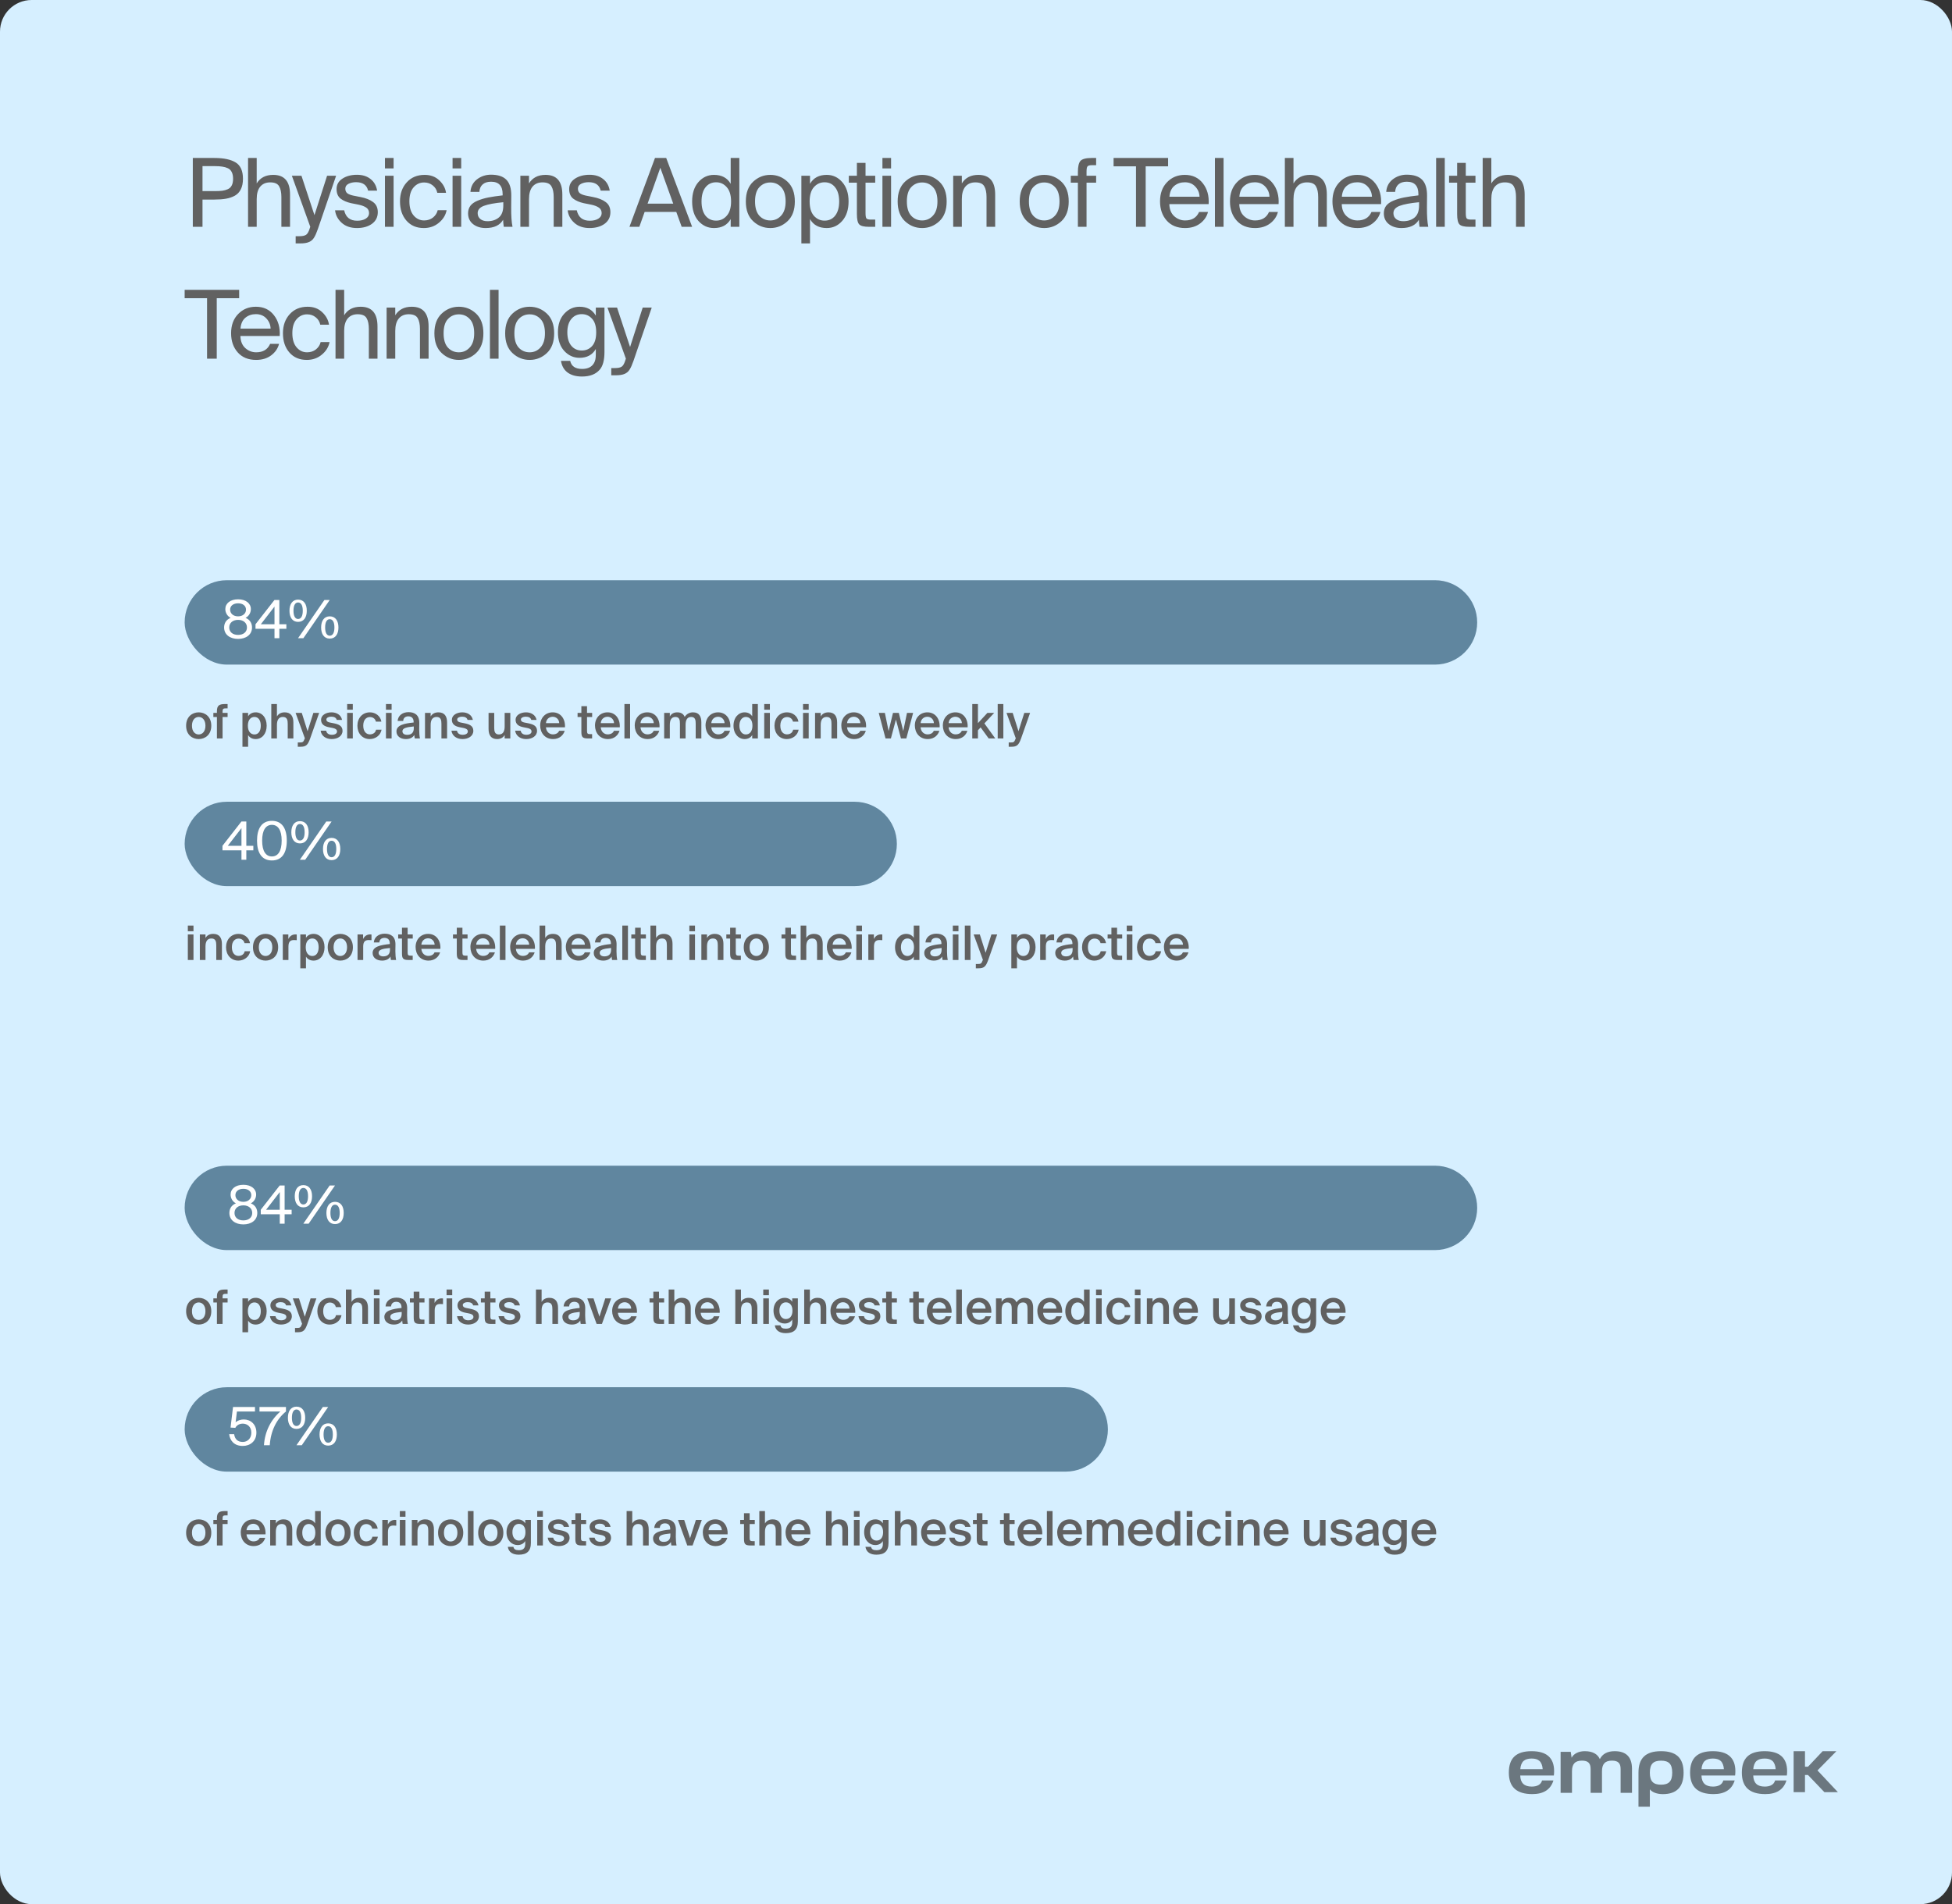 <svg width="370" height="361" viewBox="0 0 370 361" fill="none" xmlns="http://www.w3.org/2000/svg">
<rect x="0" y="0" width="370" height="361" fill="#333333" stroke="none"/>
<g clip-path="url(#clip0_675_830)">
<rect width="370" height="361" rx="6" fill="#D6EFFF"/>
<path d="M290.323 332C287.388 332 286 333.301 286 336.069C286 338.807 287.476 340.137 290.459 340.137C292.561 340.137 293.92 339.286 294.451 337.553H292.296C292.095 338.316 291.398 338.712 290.341 338.712C288.947 338.712 288.203 338.061 288.156 336.607H294.534C294.569 336.364 294.581 336.033 294.581 335.791C294.587 333.271 293.158 332 290.323 332ZM288.173 335.406C288.209 334.744 288.445 334.153 288.799 333.845C289.154 333.538 289.662 333.396 290.329 333.396C290.973 333.396 291.463 333.538 291.805 333.845C292.148 334.153 292.378 334.738 292.414 335.406H288.173Z" fill="black" fill-opacity="0.5"/>
<path d="M306.065 332C304.689 332 303.762 332.503 303.248 333.502C302.799 332.509 301.836 332 300.384 332C299.238 332 298.293 332.473 297.897 333.242L297.732 332.124H295.812V332.248V332.55V339.895H297.968V335.797C297.968 334.419 298.565 333.792 299.858 333.792C301.004 333.792 301.5 334.265 301.5 335.365V339.895H303.655V335.797C303.655 334.419 304.252 333.792 305.545 333.792C306.691 333.792 307.187 334.265 307.187 335.365V339.895H309.343V335.288C309.325 333.106 308.233 332 306.065 332Z" fill="black" fill-opacity="0.5"/>
<path d="M314.848 332C311.948 332 310.572 333.301 310.572 336.069V342.532H312.728V339.238C313.194 339.806 314.086 340.143 315.197 340.143C317.801 340.143 319.124 338.783 319.124 336.075C319.124 333.301 317.748 332 314.848 332ZM314.848 338.351C313.354 338.351 312.728 337.695 312.728 336.075C312.728 334.454 313.36 333.798 314.848 333.798C316.342 333.798 316.968 334.454 316.968 336.075C316.968 337.695 316.336 338.351 314.848 338.351Z" fill="black" fill-opacity="0.5"/>
<path d="M324.679 332C321.743 332 320.355 333.301 320.355 336.069C320.355 338.807 321.832 340.137 324.814 340.137C326.917 340.137 328.275 339.286 328.807 337.553H326.651C326.45 338.316 325.753 338.712 324.696 338.712C323.302 338.712 322.558 338.061 322.511 336.607H328.889C328.925 336.364 328.937 336.033 328.937 335.791C328.937 333.271 327.507 332 324.679 332ZM322.523 335.406C322.558 334.744 322.795 334.153 323.149 333.845C323.503 333.538 324.011 333.396 324.679 333.396C325.322 333.396 325.812 333.538 326.155 333.845C326.498 334.153 326.728 334.738 326.763 335.406H322.523Z" fill="black" fill-opacity="0.5"/>
<path d="M334.489 332C331.554 332 330.166 333.301 330.166 336.069C330.166 338.807 331.642 340.137 334.625 340.137C336.727 340.137 338.086 339.286 338.617 337.553H336.462C336.261 338.316 335.564 338.712 334.507 338.712C333.113 338.712 332.369 338.061 332.322 336.607H338.7C338.735 336.364 338.747 336.033 338.747 335.791C338.747 333.271 337.324 332 334.489 332ZM332.333 335.406C332.369 334.744 332.605 334.153 332.959 333.845C333.314 333.538 333.822 333.396 334.489 333.396C335.133 333.396 335.623 333.538 335.966 333.845C336.308 334.153 336.538 334.738 336.574 335.406H332.333Z" fill="black" fill-opacity="0.5"/>
<path d="M348.087 332H345.483L342.701 334.945H342.134V332H339.979V339.771H342.134V336.512H342.701L345.814 339.771H348.371L344.502 335.649L348.087 332Z" fill="black" fill-opacity="0.5"/>
<path d="M36.548 29.95H40.634C42.398 29.95 43.742 30.232 44.666 30.796C45.59 31.36 46.052 32.392 46.052 33.892C46.052 34.684 45.92 35.344 45.656 35.872C45.404 36.4 45.026 36.808 44.522 37.096C44.018 37.372 43.454 37.564 42.83 37.672C42.218 37.78 41.486 37.834 40.634 37.834H38.384V43H36.548V29.95ZM40.778 31.498H38.384V36.232H40.778C41.342 36.232 41.798 36.208 42.146 36.16C42.494 36.112 42.836 36.016 43.172 35.872C43.52 35.716 43.772 35.476 43.928 35.152C44.096 34.828 44.18 34.408 44.18 33.892C44.18 33.376 44.096 32.956 43.928 32.632C43.772 32.296 43.526 32.05 43.19 31.894C42.854 31.738 42.5 31.636 42.128 31.588C41.768 31.528 41.318 31.498 40.778 31.498ZM48.657 29.95V34.774C49.317 33.694 50.361 33.154 51.789 33.154C53.913 33.154 54.975 34.396 54.975 36.88V43H53.337V37.366C53.337 36.478 53.193 35.794 52.905 35.314C52.629 34.822 52.065 34.576 51.213 34.576C50.409 34.576 49.779 34.846 49.323 35.386C48.879 35.926 48.657 36.712 48.657 37.744V43H47.019V29.95H48.657ZM62 33.316H63.71L60.254 43.414C59.99 44.17 59.744 44.722 59.516 45.07C59.3 45.43 58.988 45.7 58.58 45.88C58.172 46.06 57.608 46.15 56.888 46.15H56.042V44.782H56.708C57.32 44.782 57.758 44.692 58.022 44.512C58.298 44.332 58.538 43.894 58.742 43.198L58.814 43L55.322 33.316H57.14L59.606 40.786L62 33.316ZM71.484 36.142H69.774C69.522 35.074 68.76 34.54 67.488 34.54C66.948 34.54 66.474 34.642 66.066 34.846C65.658 35.05 65.454 35.356 65.454 35.764C65.454 36.136 65.574 36.424 65.814 36.628C66.066 36.82 66.438 36.97 66.93 37.078L68.298 37.348C69.318 37.54 70.122 37.858 70.71 38.302C71.31 38.734 71.61 39.376 71.61 40.228C71.61 41.164 71.238 41.902 70.494 42.442C69.75 42.97 68.808 43.234 67.668 43.234C66.468 43.234 65.502 42.904 64.77 42.244C64.038 41.584 63.618 40.792 63.51 39.868H65.238C65.526 41.188 66.348 41.848 67.704 41.848C68.352 41.848 68.886 41.722 69.306 41.47C69.738 41.206 69.954 40.852 69.954 40.408C69.954 39.952 69.78 39.604 69.432 39.364C69.084 39.124 68.604 38.938 67.992 38.806L66.552 38.518C65.736 38.338 65.07 38.05 64.554 37.654C64.05 37.258 63.798 36.652 63.798 35.836C63.798 35.008 64.164 34.354 64.896 33.874C65.64 33.382 66.564 33.136 67.668 33.136C68.712 33.136 69.57 33.406 70.242 33.946C70.914 34.474 71.328 35.206 71.484 36.142ZM72.967 33.316H74.605V43H72.967V33.316ZM72.967 29.95H74.605V31.93H72.967V29.95ZM80.497 33.154C81.613 33.154 82.531 33.496 83.251 34.18C83.983 34.864 84.415 35.656 84.547 36.556H82.891C82.771 35.98 82.483 35.512 82.027 35.152C81.571 34.78 81.025 34.594 80.389 34.594C79.609 34.594 78.949 34.9 78.409 35.512C77.869 36.124 77.599 37.006 77.599 38.158C77.599 39.322 77.869 40.222 78.409 40.858C78.949 41.482 79.609 41.794 80.389 41.794C81.049 41.794 81.613 41.608 82.081 41.236C82.549 40.852 82.843 40.39 82.963 39.85H84.655C84.475 40.786 83.983 41.584 83.179 42.244C82.387 42.904 81.439 43.234 80.335 43.234C78.955 43.234 77.857 42.766 77.041 41.83C76.225 40.894 75.817 39.676 75.817 38.176C75.817 36.712 76.243 35.512 77.095 34.576C77.947 33.628 79.081 33.154 80.497 33.154ZM85.783 33.316H87.421V43H85.783V33.316ZM85.783 29.95H87.421V31.93H85.783V29.95ZM95.401 38.95V38.338C93.757 38.494 92.533 38.722 91.729 39.022C90.937 39.322 90.541 39.784 90.541 40.408C90.541 40.876 90.709 41.248 91.045 41.524C91.381 41.8 91.837 41.938 92.413 41.938C93.277 41.938 93.991 41.704 94.555 41.236C95.119 40.768 95.401 40.006 95.401 38.95ZM92.053 43.234C91.105 43.234 90.313 42.988 89.677 42.496C89.041 41.992 88.723 41.308 88.723 40.444C88.723 39.892 88.867 39.418 89.155 39.022C89.455 38.626 89.911 38.302 90.523 38.05C91.147 37.786 91.825 37.582 92.557 37.438C93.289 37.294 94.195 37.162 95.275 37.042V36.808C95.275 35.236 94.543 34.45 93.079 34.45C92.407 34.45 91.879 34.618 91.495 34.954C91.111 35.29 90.901 35.764 90.865 36.376H89.173C89.245 35.38 89.659 34.588 90.415 34C91.183 33.412 92.065 33.118 93.061 33.118C94.393 33.118 95.371 33.442 95.995 34.09C96.619 34.738 96.925 35.746 96.913 37.114L96.895 39.346C96.883 40.918 96.967 42.136 97.147 43H95.491C95.419 42.532 95.377 42.088 95.365 41.668C94.753 42.712 93.649 43.234 92.053 43.234ZM100.272 33.316V34.774C100.932 33.694 101.976 33.154 103.404 33.154C105.528 33.154 106.59 34.396 106.59 36.88V43H104.952V37.366C104.952 36.478 104.808 35.794 104.52 35.314C104.244 34.822 103.68 34.576 102.828 34.576C102.024 34.576 101.394 34.846 100.938 35.386C100.494 35.926 100.272 36.712 100.272 37.744V43H98.634V33.316H100.272ZM115.574 36.142H113.864C113.612 35.074 112.85 34.54 111.578 34.54C111.038 34.54 110.564 34.642 110.156 34.846C109.748 35.05 109.544 35.356 109.544 35.764C109.544 36.136 109.664 36.424 109.904 36.628C110.156 36.82 110.528 36.97 111.02 37.078L112.388 37.348C113.408 37.54 114.212 37.858 114.8 38.302C115.4 38.734 115.7 39.376 115.7 40.228C115.7 41.164 115.328 41.902 114.584 42.442C113.84 42.97 112.898 43.234 111.758 43.234C110.558 43.234 109.592 42.904 108.86 42.244C108.128 41.584 107.708 40.792 107.6 39.868H109.328C109.616 41.188 110.438 41.848 111.794 41.848C112.442 41.848 112.976 41.722 113.396 41.47C113.828 41.206 114.044 40.852 114.044 40.408C114.044 39.952 113.87 39.604 113.522 39.364C113.174 39.124 112.694 38.938 112.082 38.806L110.642 38.518C109.826 38.338 109.16 38.05 108.644 37.654C108.14 37.258 107.888 36.652 107.888 35.836C107.888 35.008 108.254 34.354 108.986 33.874C109.73 33.382 110.654 33.136 111.758 33.136C112.802 33.136 113.66 33.406 114.332 33.946C115.004 34.474 115.418 35.206 115.574 36.142ZM119.312 43L124.154 29.95H126.278L131.192 43H129.212L128.186 40.174H122.192L121.184 43H119.312ZM125.162 31.804L122.75 38.608H127.61L125.162 31.804ZM138.501 34.846V29.95H140.139V43H138.501V41.542C137.853 42.67 136.797 43.234 135.333 43.234C134.169 43.234 133.185 42.784 132.381 41.884C131.589 40.972 131.193 39.742 131.193 38.194C131.193 36.658 131.589 35.434 132.381 34.522C133.185 33.61 134.169 33.154 135.333 33.154C136.797 33.154 137.853 33.718 138.501 34.846ZM137.745 40.912C138.297 40.3 138.573 39.394 138.573 38.194C138.573 36.994 138.297 36.088 137.745 35.476C137.205 34.864 136.539 34.558 135.747 34.558C134.895 34.558 134.217 34.882 133.713 35.53C133.221 36.166 132.975 37.054 132.975 38.194C132.975 39.334 133.221 40.228 133.713 40.876C134.217 41.512 134.895 41.83 135.747 41.83C136.539 41.83 137.205 41.524 137.745 40.912ZM143.118 38.194C143.118 39.406 143.394 40.312 143.946 40.912C144.498 41.5 145.188 41.794 146.016 41.794C146.832 41.794 147.516 41.488 148.068 40.876C148.632 40.264 148.914 39.37 148.914 38.194C148.914 36.982 148.638 36.082 148.086 35.494C147.534 34.894 146.844 34.594 146.016 34.594C145.188 34.594 144.498 34.888 143.946 35.476C143.394 36.052 143.118 36.958 143.118 38.194ZM142.758 34.45C143.682 33.586 144.768 33.154 146.016 33.154C147.264 33.154 148.35 33.586 149.274 34.45C150.198 35.314 150.66 36.562 150.66 38.194C150.66 39.826 150.198 41.074 149.274 41.938C148.35 42.802 147.264 43.234 146.016 43.234C144.768 43.234 143.682 42.802 142.758 41.938C141.834 41.074 141.372 39.826 141.372 38.194C141.372 36.562 141.834 35.314 142.758 34.45ZM151.9 33.316H153.538V34.846C154.186 33.718 155.242 33.154 156.706 33.154C157.87 33.154 158.848 33.61 159.64 34.522C160.444 35.434 160.846 36.658 160.846 38.194C160.846 39.742 160.444 40.972 159.64 41.884C158.848 42.784 157.87 43.234 156.706 43.234C155.242 43.234 154.186 42.67 153.538 41.542V46.15H151.9V33.316ZM154.276 35.476C153.736 36.088 153.466 36.994 153.466 38.194C153.466 39.394 153.736 40.3 154.276 40.912C154.828 41.524 155.5 41.83 156.292 41.83C157.144 41.83 157.816 41.512 158.308 40.876C158.812 40.228 159.064 39.334 159.064 38.194C159.064 37.054 158.812 36.166 158.308 35.53C157.816 34.882 157.144 34.558 156.292 34.558C155.5 34.558 154.828 34.864 154.276 35.476ZM162.423 33.316V30.886H164.061V33.316H165.897V34.63H164.061V40.372C164.061 40.9 164.115 41.242 164.223 41.398C164.343 41.554 164.625 41.632 165.069 41.632H165.897V43H164.709C163.773 43 163.155 42.844 162.855 42.532C162.567 42.22 162.423 41.566 162.423 40.57V34.63H160.893V33.316H162.423ZM167.264 33.316H168.902V43H167.264V33.316ZM167.264 29.95H168.902V31.93H167.264V29.95ZM171.897 38.194C171.897 39.406 172.173 40.312 172.725 40.912C173.277 41.5 173.967 41.794 174.795 41.794C175.611 41.794 176.295 41.488 176.847 40.876C177.411 40.264 177.693 39.37 177.693 38.194C177.693 36.982 177.417 36.082 176.865 35.494C176.313 34.894 175.623 34.594 174.795 34.594C173.967 34.594 173.277 34.888 172.725 35.476C172.173 36.052 171.897 36.958 171.897 38.194ZM171.537 34.45C172.461 33.586 173.547 33.154 174.795 33.154C176.043 33.154 177.129 33.586 178.053 34.45C178.977 35.314 179.439 36.562 179.439 38.194C179.439 39.826 178.977 41.074 178.053 41.938C177.129 42.802 176.043 43.234 174.795 43.234C173.547 43.234 172.461 42.802 171.537 41.938C170.613 41.074 170.151 39.826 170.151 38.194C170.151 36.562 170.613 35.314 171.537 34.45ZM182.316 33.316V34.774C182.976 33.694 184.02 33.154 185.448 33.154C187.572 33.154 188.634 34.396 188.634 36.88V43H186.996V37.366C186.996 36.478 186.852 35.794 186.564 35.314C186.288 34.822 185.724 34.576 184.872 34.576C184.068 34.576 183.438 34.846 182.982 35.386C182.538 35.926 182.316 36.712 182.316 37.744V43H180.678V33.316H182.316ZM195.032 38.194C195.032 39.406 195.308 40.312 195.86 40.912C196.412 41.5 197.102 41.794 197.93 41.794C198.746 41.794 199.43 41.488 199.982 40.876C200.546 40.264 200.828 39.37 200.828 38.194C200.828 36.982 200.552 36.082 200 35.494C199.448 34.894 198.758 34.594 197.93 34.594C197.102 34.594 196.412 34.888 195.86 35.476C195.308 36.052 195.032 36.958 195.032 38.194ZM194.672 34.45C195.596 33.586 196.682 33.154 197.93 33.154C199.178 33.154 200.264 33.586 201.188 34.45C202.112 35.314 202.574 36.562 202.574 38.194C202.574 39.826 202.112 41.074 201.188 41.938C200.264 42.802 199.178 43.234 197.93 43.234C196.682 43.234 195.596 42.802 194.672 41.938C193.748 41.074 193.286 39.826 193.286 38.194C193.286 36.562 193.748 35.314 194.672 34.45ZM204.315 33.316V32.614C204.315 31.57 204.477 30.868 204.801 30.508C205.137 30.136 205.845 29.95 206.925 29.95H207.771V31.318H206.961C206.529 31.318 206.253 31.396 206.133 31.552C206.013 31.696 205.953 32.02 205.953 32.524V33.316H207.771V34.63H205.953V43H204.315V34.63H202.965V33.316H204.315ZM215.327 43V31.534H211.079V29.95H221.411V31.534H217.163V43H215.327ZM229.099 38.698H221.647C221.671 39.682 221.977 40.444 222.565 40.984C223.165 41.524 223.855 41.794 224.635 41.794C225.931 41.794 226.813 41.26 227.281 40.192H228.973C228.745 41.068 228.247 41.794 227.479 42.37C226.711 42.946 225.763 43.234 224.635 43.234C223.147 43.234 221.983 42.76 221.143 41.812C220.303 40.864 219.883 39.652 219.883 38.176C219.883 36.664 220.327 35.452 221.215 34.54C222.103 33.616 223.225 33.154 224.581 33.154C226.033 33.154 227.173 33.688 228.001 34.756C228.829 35.812 229.195 37.126 229.099 38.698ZM224.581 34.558C223.801 34.558 223.135 34.786 222.583 35.242C222.043 35.698 221.737 36.382 221.665 37.294H227.371C227.347 36.562 227.083 35.926 226.579 35.386C226.075 34.834 225.409 34.558 224.581 34.558ZM231.926 29.95V43H230.288V29.95H231.926ZM242.355 38.698H234.903C234.927 39.682 235.233 40.444 235.821 40.984C236.421 41.524 237.111 41.794 237.891 41.794C239.187 41.794 240.069 41.26 240.537 40.192H242.229C242.001 41.068 241.503 41.794 240.735 42.37C239.967 42.946 239.019 43.234 237.891 43.234C236.403 43.234 235.239 42.76 234.399 41.812C233.559 40.864 233.139 39.652 233.139 38.176C233.139 36.664 233.583 35.452 234.471 34.54C235.359 33.616 236.481 33.154 237.837 33.154C239.289 33.154 240.429 33.688 241.257 34.756C242.085 35.812 242.451 37.126 242.355 38.698ZM237.837 34.558C237.057 34.558 236.391 34.786 235.839 35.242C235.299 35.698 234.993 36.382 234.921 37.294H240.627C240.603 36.562 240.339 35.926 239.835 35.386C239.331 34.834 238.665 34.558 237.837 34.558ZM245.181 29.95V34.774C245.841 33.694 246.885 33.154 248.313 33.154C250.437 33.154 251.499 34.396 251.499 36.88V43H249.861V37.366C249.861 36.478 249.717 35.794 249.429 35.314C249.153 34.822 248.589 34.576 247.737 34.576C246.933 34.576 246.303 34.846 245.847 35.386C245.403 35.926 245.181 36.712 245.181 37.744V43H243.543V29.95H245.181ZM261.78 38.698H254.328C254.352 39.682 254.658 40.444 255.246 40.984C255.846 41.524 256.536 41.794 257.316 41.794C258.612 41.794 259.494 41.26 259.962 40.192H261.654C261.426 41.068 260.928 41.794 260.16 42.37C259.392 42.946 258.444 43.234 257.316 43.234C255.828 43.234 254.664 42.76 253.824 41.812C252.984 40.864 252.564 39.652 252.564 38.176C252.564 36.664 253.008 35.452 253.896 34.54C254.784 33.616 255.906 33.154 257.262 33.154C258.714 33.154 259.854 33.688 260.682 34.756C261.51 35.812 261.876 37.126 261.78 38.698ZM257.262 34.558C256.482 34.558 255.816 34.786 255.264 35.242C254.724 35.698 254.418 36.382 254.346 37.294H260.052C260.028 36.562 259.764 35.926 259.26 35.386C258.756 34.834 258.09 34.558 257.262 34.558ZM268.983 38.95V38.338C267.339 38.494 266.115 38.722 265.311 39.022C264.519 39.322 264.123 39.784 264.123 40.408C264.123 40.876 264.291 41.248 264.627 41.524C264.963 41.8 265.419 41.938 265.995 41.938C266.859 41.938 267.573 41.704 268.137 41.236C268.701 40.768 268.983 40.006 268.983 38.95ZM265.635 43.234C264.687 43.234 263.895 42.988 263.259 42.496C262.623 41.992 262.305 41.308 262.305 40.444C262.305 39.892 262.449 39.418 262.737 39.022C263.037 38.626 263.493 38.302 264.105 38.05C264.729 37.786 265.407 37.582 266.139 37.438C266.871 37.294 267.777 37.162 268.857 37.042V36.808C268.857 35.236 268.125 34.45 266.661 34.45C265.989 34.45 265.461 34.618 265.077 34.954C264.693 35.29 264.483 35.764 264.447 36.376H262.755C262.827 35.38 263.241 34.588 263.997 34C264.765 33.412 265.647 33.118 266.643 33.118C267.975 33.118 268.953 33.442 269.577 34.09C270.201 34.738 270.507 35.746 270.495 37.114L270.477 39.346C270.465 40.918 270.549 42.136 270.729 43H269.073C269.001 42.532 268.959 42.088 268.947 41.668C268.335 42.712 267.231 43.234 265.635 43.234ZM273.854 29.95V43H272.216V29.95H273.854ZM276.2 33.316V30.886H277.838V33.316H279.674V34.63H277.838V40.372C277.838 40.9 277.892 41.242 278 41.398C278.12 41.554 278.402 41.632 278.846 41.632H279.674V43H278.486C277.55 43 276.932 42.844 276.632 42.532C276.344 42.22 276.2 41.566 276.2 40.57V34.63H274.67V33.316H276.2ZM282.679 29.95V34.774C283.339 33.694 284.383 33.154 285.811 33.154C287.935 33.154 288.997 34.396 288.997 36.88V43H287.359V37.366C287.359 36.478 287.215 35.794 286.927 35.314C286.651 34.822 286.087 34.576 285.235 34.576C284.431 34.576 283.801 34.846 283.345 35.386C282.901 35.926 282.679 36.712 282.679 37.744V43H281.041V29.95H282.679ZM39.248 68V56.534H35V54.95H45.332V56.534H41.084V68H39.248ZM53.02 63.698H45.569C45.593 64.682 45.898 65.444 46.486 65.984C47.087 66.524 47.776 66.794 48.556 66.794C49.852 66.794 50.734 66.26 51.203 65.192H52.895C52.666 66.068 52.169 66.794 51.401 67.37C50.633 67.946 49.684 68.234 48.556 68.234C47.069 68.234 45.904 67.76 45.065 66.812C44.224 65.864 43.804 64.652 43.804 63.176C43.804 61.664 44.248 60.452 45.136 59.54C46.025 58.616 47.147 58.154 48.502 58.154C49.955 58.154 51.094 58.688 51.922 59.756C52.751 60.812 53.117 62.126 53.02 63.698ZM48.502 59.558C47.722 59.558 47.056 59.786 46.505 60.242C45.965 60.698 45.658 61.382 45.587 62.294H51.292C51.269 61.562 51.005 60.926 50.501 60.386C49.996 59.834 49.331 59.558 48.502 59.558ZM58.311 58.154C59.427 58.154 60.345 58.496 61.065 59.18C61.797 59.864 62.229 60.656 62.361 61.556H60.705C60.585 60.98 60.297 60.512 59.841 60.152C59.385 59.78 58.839 59.594 58.203 59.594C57.423 59.594 56.763 59.9 56.223 60.512C55.683 61.124 55.413 62.006 55.413 63.158C55.413 64.322 55.683 65.222 56.223 65.858C56.763 66.482 57.423 66.794 58.203 66.794C58.863 66.794 59.427 66.608 59.895 66.236C60.363 65.852 60.657 65.39 60.777 64.85H62.469C62.289 65.786 61.797 66.584 60.993 67.244C60.201 67.904 59.253 68.234 58.149 68.234C56.769 68.234 55.671 67.766 54.855 66.83C54.039 65.894 53.631 64.676 53.631 63.176C53.631 61.712 54.057 60.512 54.909 59.576C55.761 58.628 56.895 58.154 58.311 58.154ZM65.235 54.95V59.774C65.895 58.694 66.939 58.154 68.367 58.154C70.491 58.154 71.553 59.396 71.553 61.88V68H69.915V62.366C69.915 61.478 69.771 60.794 69.483 60.314C69.207 59.822 68.643 59.576 67.791 59.576C66.987 59.576 66.357 59.846 65.901 60.386C65.457 60.926 65.235 61.712 65.235 62.744V68H63.597V54.95H65.235ZM74.921 58.316V59.774C75.581 58.694 76.625 58.154 78.053 58.154C80.177 58.154 81.239 59.396 81.239 61.88V68H79.601V62.366C79.601 61.478 79.457 60.794 79.169 60.314C78.893 59.822 78.329 59.576 77.477 59.576C76.673 59.576 76.043 59.846 75.587 60.386C75.143 60.926 74.921 61.712 74.921 62.744V68H73.283V58.316H74.921ZM84.085 63.194C84.085 64.406 84.361 65.312 84.913 65.912C85.465 66.5 86.155 66.794 86.983 66.794C87.799 66.794 88.483 66.488 89.035 65.876C89.599 65.264 89.881 64.37 89.881 63.194C89.881 61.982 89.605 61.082 89.053 60.494C88.501 59.894 87.811 59.594 86.983 59.594C86.155 59.594 85.465 59.888 84.913 60.476C84.361 61.052 84.085 61.958 84.085 63.194ZM83.725 59.45C84.649 58.586 85.735 58.154 86.983 58.154C88.231 58.154 89.317 58.586 90.241 59.45C91.165 60.314 91.627 61.562 91.627 63.194C91.627 64.826 91.165 66.074 90.241 66.938C89.317 67.802 88.231 68.234 86.983 68.234C85.735 68.234 84.649 67.802 83.725 66.938C82.801 66.074 82.339 64.826 82.339 63.194C82.339 61.562 82.801 60.314 83.725 59.45ZM94.505 54.95V68H92.867V54.95H94.505ZM97.499 63.194C97.499 64.406 97.775 65.312 98.327 65.912C98.879 66.5 99.569 66.794 100.397 66.794C101.213 66.794 101.897 66.488 102.449 65.876C103.013 65.264 103.295 64.37 103.295 63.194C103.295 61.982 103.019 61.082 102.467 60.494C101.915 59.894 101.225 59.594 100.397 59.594C99.569 59.594 98.879 59.888 98.327 60.476C97.775 61.052 97.499 61.958 97.499 63.194ZM97.139 59.45C98.063 58.586 99.149 58.154 100.397 58.154C101.645 58.154 102.731 58.586 103.655 59.45C104.579 60.314 105.041 61.562 105.041 63.194C105.041 64.826 104.579 66.074 103.655 66.938C102.731 67.802 101.645 68.234 100.397 68.234C99.149 68.234 98.063 67.802 97.139 66.938C96.215 66.074 95.753 64.826 95.753 63.194C95.753 61.562 96.215 60.314 97.139 59.45ZM112.937 59.846V58.316H114.575V66.704C114.575 68.3 114.269 69.434 113.657 70.106C112.913 70.958 111.797 71.384 110.309 71.384C109.193 71.384 108.287 71.132 107.591 70.628C106.907 70.124 106.487 69.386 106.331 68.414H108.077C108.305 69.434 109.055 69.944 110.327 69.944C111.203 69.944 111.863 69.704 112.307 69.224C112.523 68.984 112.679 68.714 112.775 68.414C112.883 68.126 112.937 67.682 112.937 67.082V66.164C112.289 67.28 111.263 67.838 109.859 67.838C108.731 67.838 107.765 67.406 106.961 66.542C106.157 65.666 105.755 64.484 105.755 62.996C105.755 61.508 106.157 60.332 106.961 59.468C107.765 58.592 108.731 58.154 109.859 58.154C111.263 58.154 112.289 58.718 112.937 59.846ZM113.009 62.996C113.009 61.844 112.745 60.986 112.217 60.422C111.701 59.846 111.053 59.558 110.273 59.558C109.457 59.558 108.797 59.864 108.293 60.476C107.789 61.076 107.537 61.916 107.537 62.996C107.537 64.088 107.789 64.94 108.293 65.552C108.797 66.152 109.457 66.452 110.273 66.452C111.065 66.452 111.719 66.17 112.235 65.606C112.751 65.03 113.009 64.16 113.009 62.996ZM121.823 58.316H123.533L120.077 68.414C119.813 69.17 119.567 69.722 119.339 70.07C119.123 70.43 118.811 70.7 118.403 70.88C117.995 71.06 117.431 71.15 116.711 71.15H115.865V69.782H116.531C117.143 69.782 117.581 69.692 117.845 69.512C118.121 69.332 118.361 68.894 118.565 68.198L118.637 68L115.145 58.316H116.963L119.429 65.786L121.823 58.316Z" fill="#616161"/>
<g clip-path="url(#clip1_675_830)">
<path d="M280 118C280 113.582 276.418 110 272 110H-106.572C-107.951 110 -109.306 110.356 -110.507 111.034C-117.668 115.08 -114.797 126 -106.572 126H272C276.418 126 280 122.418 280 118Z" fill="#60869F"/>
<path d="M47.55 115.47C47.55 116.06 47.27 116.75 46.55 117.14C47.49 117.52 47.77 118.3 47.77 118.96C47.77 120.34 46.62 121.13 45.13 121.13C43.63 121.13 42.48 120.34 42.48 118.96C42.48 118.3 42.76 117.52 43.71 117.14C42.99 116.75 42.71 116.06 42.71 115.47C42.71 114.4 43.64 113.62 45.13 113.62C46.61 113.62 47.55 114.4 47.55 115.47ZM45.13 114.38C44.22 114.38 43.62 114.86 43.62 115.58C43.62 116.31 44.22 116.85 45.13 116.85C46.03 116.85 46.63 116.31 46.63 115.58C46.63 114.86 46.03 114.38 45.13 114.38ZM43.45 118.96C43.45 119.81 44.1 120.37 45.13 120.37C46.15 120.37 46.81 119.81 46.81 118.96C46.81 118.11 46.15 117.52 45.13 117.52C44.1 117.52 43.45 118.11 43.45 118.96ZM54.28 119.21H52.95V121H52.03V119.21H48.43V118.35L52.02 113.75H52.95V118.35H54.28V119.21ZM49.44 118.35H52.03V115L49.44 118.35ZM54.87 115.79C54.87 114.55 55.42 113.68 56.5 113.68C57.6 113.68 58.15 114.55 58.15 115.79C58.15 117.03 57.6 117.9 56.5 117.9C55.42 117.9 54.87 117.03 54.87 115.79ZM56.49 121L61.49 113.75H62.5L57.5 121H56.49ZM57.39 115.79C57.39 114.79 57.08 114.22 56.5 114.22C55.94 114.22 55.63 114.79 55.63 115.79C55.63 116.78 55.94 117.35 56.5 117.35C57.08 117.35 57.39 116.78 57.39 115.79ZM60.87 118.96C60.87 117.72 61.42 116.85 62.5 116.85C63.6 116.85 64.15 117.72 64.15 118.96C64.15 120.2 63.6 121.07 62.5 121.07C61.42 121.07 60.87 120.2 60.87 118.96ZM63.39 118.96C63.39 117.96 63.08 117.39 62.5 117.39C61.94 117.39 61.63 117.96 61.63 118.96C61.63 119.95 61.94 120.52 62.5 120.52C63.08 120.52 63.39 119.95 63.39 118.96Z" fill="white"/>
</g>
<path d="M40.049 137.588C40.049 139.334 38.843 140.117 37.664 140.117C36.485 140.117 35.279 139.334 35.279 137.588C35.279 135.842 36.485 135.05 37.664 135.05C38.843 135.05 40.049 135.842 40.049 137.588ZM37.664 139.244C38.339 139.244 38.942 138.704 38.942 137.588C38.942 136.472 38.339 135.923 37.664 135.923C36.989 135.923 36.386 136.472 36.386 137.588C36.386 138.704 36.989 139.244 37.664 139.244ZM41.117 134.861C41.117 133.727 41.549 133.475 42.719 133.475H43.142V134.294H42.836C42.305 134.294 42.188 134.393 42.188 134.897V135.158H43.142V135.932H42.188V140H41.117V135.932H40.442V135.158H41.117V134.861ZM47.028 135.158V135.806C47.316 135.329 47.819 135.05 48.468 135.05C49.647 135.05 50.547 136.031 50.547 137.579C50.547 139.136 49.647 140.117 48.468 140.117C47.819 140.117 47.316 139.838 47.028 139.361V141.575H45.956V135.158H47.028ZM48.233 139.244C48.98 139.244 49.431 138.605 49.431 137.579C49.431 136.562 48.98 135.923 48.233 135.923C47.532 135.923 46.983 136.463 46.983 137.579C46.983 138.695 47.532 139.244 48.233 139.244ZM52.494 135.833C52.773 135.329 53.286 135.05 53.961 135.05C55.131 135.05 55.608 135.806 55.608 136.958V140H54.537V137.219C54.537 136.562 54.438 135.923 53.619 135.923C52.8 135.923 52.494 136.553 52.494 137.426V140H51.423V133.475H52.494V135.833ZM56.446 141.575V140.756H56.851C57.319 140.756 57.517 140.72 57.733 140.09L57.787 139.973L56.032 135.158H57.202L58.3 138.632L59.398 135.158H60.496L58.795 139.991C58.345 141.242 58.021 141.575 56.932 141.575H56.446ZM63.828 136.481C63.711 136.04 63.306 135.869 62.766 135.869C62.298 135.869 61.866 136.076 61.866 136.4C61.866 136.724 62.1 136.895 62.514 136.976L63.198 137.111C64.179 137.3 64.926 137.606 64.926 138.551C64.926 139.559 63.972 140.117 62.874 140.117C61.686 140.117 60.894 139.442 60.777 138.524H61.821C61.92 139.019 62.28 139.307 62.91 139.307C63.468 139.307 63.882 139.073 63.882 138.677C63.882 138.281 63.522 138.101 63.045 138.011L62.316 137.867C61.497 137.705 60.858 137.336 60.858 136.454C60.858 135.599 61.776 135.05 62.829 135.05C63.774 135.05 64.638 135.509 64.836 136.481H63.828ZM66.873 133.475V134.555H65.802V133.475H66.873ZM66.873 135.158V140H65.802V135.158H66.873ZM72.291 136.814H71.247C71.157 136.301 70.707 135.941 70.122 135.941C69.456 135.941 68.853 136.436 68.853 137.579C68.853 138.731 69.465 139.226 70.095 139.226C70.617 139.226 71.148 138.992 71.283 138.344H72.327C72.111 139.478 71.112 140.117 70.077 140.117C68.673 140.117 67.746 139.028 67.746 137.588C67.746 136.148 68.682 135.05 70.122 135.05C71.175 135.05 72.111 135.734 72.291 136.814ZM74.23 133.475V134.555H73.159V133.475H74.23ZM74.23 135.158V140H73.159V135.158H74.23ZM75.147 138.668C75.147 137.462 76.632 137.156 78.405 136.976V136.886C78.405 136.058 77.928 135.806 77.397 135.806C76.857 135.806 76.452 136.094 76.425 136.679H75.372C75.444 135.689 76.263 135.014 77.433 135.014C78.594 135.014 79.503 135.545 79.476 137.093C79.476 137.336 79.458 137.903 79.458 138.344C79.458 138.956 79.512 139.595 79.602 140H78.621C78.585 139.793 78.549 139.676 78.531 139.343C78.225 139.865 77.649 140.117 76.938 140.117C75.885 140.117 75.147 139.55 75.147 138.668ZM78.432 137.723C76.902 137.867 76.281 138.083 76.281 138.641C76.281 139.064 76.632 139.316 77.172 139.316C77.964 139.316 78.432 138.911 78.432 138.092V137.723ZM81.63 135.833C81.909 135.329 82.422 135.05 83.097 135.05C84.267 135.05 84.744 135.806 84.744 136.958V140H83.673V137.219C83.673 136.562 83.574 135.923 82.755 135.923C81.936 135.923 81.63 136.553 81.63 137.426V140H80.559V135.158H81.63V135.833ZM88.622 136.481C88.505 136.04 88.1 135.869 87.56 135.869C87.092 135.869 86.66 136.076 86.66 136.4C86.66 136.724 86.894 136.895 87.308 136.976L87.992 137.111C88.973 137.3 89.72 137.606 89.72 138.551C89.72 139.559 88.766 140.117 87.668 140.117C86.48 140.117 85.688 139.442 85.571 138.524H86.615C86.714 139.019 87.074 139.307 87.704 139.307C88.262 139.307 88.676 139.073 88.676 138.677C88.676 138.281 88.316 138.101 87.839 138.011L87.11 137.867C86.291 137.705 85.652 137.336 85.652 136.454C85.652 135.599 86.57 135.05 87.623 135.05C88.568 135.05 89.432 135.509 89.63 136.481H88.622ZM95.658 139.334C95.379 139.838 94.884 140.117 94.227 140.117C93.075 140.117 92.607 139.361 92.607 138.209V135.158H93.678V137.948C93.678 138.605 93.768 139.244 94.569 139.244C95.37 139.244 95.658 138.614 95.658 137.741V135.158H96.729V140H95.658V139.334ZM100.698 136.481C100.581 136.04 100.176 135.869 99.636 135.869C99.168 135.869 98.736 136.076 98.736 136.4C98.736 136.724 98.97 136.895 99.384 136.976L100.068 137.111C101.049 137.3 101.796 137.606 101.796 138.551C101.796 139.559 100.842 140.117 99.744 140.117C98.556 140.117 97.764 139.442 97.647 138.524H98.691C98.79 139.019 99.15 139.307 99.78 139.307C100.338 139.307 100.752 139.073 100.752 138.677C100.752 138.281 100.392 138.101 99.915 138.011L99.186 137.867C98.367 137.705 97.728 137.336 97.728 136.454C97.728 135.599 98.646 135.05 99.699 135.05C100.644 135.05 101.508 135.509 101.706 136.481H100.698ZM103.481 137.885C103.553 138.785 104.183 139.226 104.795 139.226C105.353 139.226 105.794 139.001 105.983 138.551H107.036C106.811 139.325 106.091 140.117 104.84 140.117C103.283 140.117 102.392 138.929 102.392 137.543C102.392 136.085 103.391 135.05 104.768 135.05C106.253 135.05 107.18 136.256 107.09 137.885H103.481ZM103.481 137.102H106.001C105.974 136.346 105.398 135.887 104.768 135.887C104.264 135.887 103.571 136.184 103.481 137.102ZM110.199 133.88H111.27V135.158H112.242V135.932H111.27V138.569C111.27 139.064 111.387 139.181 111.846 139.181H112.233V140H111.441C110.406 140 110.199 139.721 110.199 138.731V135.932H109.479V135.158H110.199V133.88ZM113.87 137.885C113.942 138.785 114.572 139.226 115.184 139.226C115.742 139.226 116.183 139.001 116.372 138.551H117.425C117.2 139.325 116.48 140.117 115.229 140.117C113.672 140.117 112.781 138.929 112.781 137.543C112.781 136.085 113.78 135.05 115.157 135.05C116.642 135.05 117.569 136.256 117.479 137.885H113.87ZM113.87 137.102H116.39C116.363 136.346 115.787 135.887 115.157 135.887C114.653 135.887 113.96 136.184 113.87 137.102ZM119.432 140H118.361V133.475H119.432V140ZM121.402 137.885C121.474 138.785 122.104 139.226 122.716 139.226C123.274 139.226 123.715 139.001 123.904 138.551H124.957C124.732 139.325 124.012 140.117 122.761 140.117C121.204 140.117 120.313 138.929 120.313 137.543C120.313 136.085 121.312 135.05 122.689 135.05C124.174 135.05 125.101 136.256 125.011 137.885H121.402ZM121.402 137.102H123.922C123.895 136.346 123.319 135.887 122.689 135.887C122.185 135.887 121.492 136.184 121.402 137.102ZM126.964 140H125.893V135.158H126.964V135.833C127.243 135.329 127.72 135.05 128.368 135.05C129.115 135.05 129.556 135.365 129.781 135.905C130.195 135.293 130.762 135.05 131.356 135.05C132.499 135.05 132.94 135.806 132.94 136.958V140H131.869V137.219C131.869 136.562 131.806 135.923 131.014 135.923C130.222 135.923 129.952 136.553 129.952 137.426V140H128.881V137.219C128.881 136.562 128.818 135.923 128.026 135.923C127.234 135.923 126.964 136.553 126.964 137.426V140ZM134.823 137.885C134.895 138.785 135.525 139.226 136.137 139.226C136.695 139.226 137.136 139.001 137.325 138.551H138.378C138.153 139.325 137.433 140.117 136.182 140.117C134.625 140.117 133.734 138.929 133.734 137.543C133.734 136.085 134.733 135.05 136.11 135.05C137.595 135.05 138.522 136.256 138.432 137.885H134.823ZM134.823 137.102H137.343C137.316 136.346 136.74 135.887 136.11 135.887C135.606 135.887 134.913 136.184 134.823 137.102ZM142.58 133.475H143.651V140H142.58V139.361C142.292 139.838 141.788 140.117 141.14 140.117C139.997 140.117 139.034 139.136 139.034 137.579C139.034 136.031 139.997 135.05 141.14 135.05C141.788 135.05 142.292 135.329 142.58 135.806V133.475ZM141.374 135.923C140.663 135.923 140.15 136.562 140.15 137.579C140.15 138.605 140.663 139.244 141.374 139.244C142.076 139.244 142.625 138.695 142.625 137.579C142.625 136.463 142.076 135.923 141.374 135.923ZM145.931 133.475V134.555H144.86V133.475H145.931ZM145.931 135.158V140H144.86V135.158H145.931ZM151.348 136.814H150.304C150.214 136.301 149.764 135.941 149.179 135.941C148.513 135.941 147.91 136.436 147.91 137.579C147.91 138.731 148.522 139.226 149.152 139.226C149.674 139.226 150.205 138.992 150.34 138.344H151.384C151.168 139.478 150.169 140.117 149.134 140.117C147.73 140.117 146.803 139.028 146.803 137.588C146.803 136.148 147.739 135.05 149.179 135.05C150.232 135.05 151.168 135.734 151.348 136.814ZM153.287 133.475V134.555H152.216V133.475H153.287ZM153.287 135.158V140H152.216V135.158H153.287ZM155.564 135.833C155.843 135.329 156.356 135.05 157.031 135.05C158.201 135.05 158.678 135.806 158.678 136.958V140H157.607V137.219C157.607 136.562 157.508 135.923 156.689 135.923C155.87 135.923 155.564 136.553 155.564 137.426V140H154.493V135.158H155.564V135.833ZM160.557 137.885C160.629 138.785 161.259 139.226 161.871 139.226C162.429 139.226 162.87 139.001 163.059 138.551H164.112C163.887 139.325 163.167 140.117 161.916 140.117C160.359 140.117 159.468 138.929 159.468 137.543C159.468 136.085 160.467 135.05 161.844 135.05C163.329 135.05 164.256 136.256 164.166 137.885H160.557ZM160.557 137.102H163.077C163.05 136.346 162.474 135.887 161.844 135.887C161.34 135.887 160.647 136.184 160.557 137.102ZM169.265 135.158H170.372L171.209 138.596L171.92 135.158H173.081L171.794 140H170.777L169.823 136.418L168.869 140H167.852L166.565 135.158H167.726L168.437 138.596L169.265 135.158ZM174.497 137.885C174.569 138.785 175.199 139.226 175.811 139.226C176.369 139.226 176.81 139.001 176.999 138.551H178.052C177.827 139.325 177.107 140.117 175.856 140.117C174.299 140.117 173.408 138.929 173.408 137.543C173.408 136.085 174.407 135.05 175.784 135.05C177.269 135.05 178.196 136.256 178.106 137.885H174.497ZM174.497 137.102H177.017C176.99 136.346 176.414 135.887 175.784 135.887C175.28 135.887 174.587 136.184 174.497 137.102ZM179.806 137.885C179.878 138.785 180.508 139.226 181.12 139.226C181.678 139.226 182.119 139.001 182.308 138.551H183.361C183.136 139.325 182.416 140.117 181.165 140.117C179.608 140.117 178.717 138.929 178.717 137.543C178.717 136.085 179.716 135.05 181.093 135.05C182.578 135.05 183.505 136.256 183.415 137.885H179.806ZM179.806 137.102H182.326C182.299 136.346 181.723 135.887 181.093 135.887C180.589 135.887 179.896 136.184 179.806 137.102ZM185.367 133.475V137.102L187.158 135.158H188.445L186.591 137.147L188.652 140H187.401L185.88 137.903L185.367 138.452V140H184.296V133.475H185.367ZM190.184 140H189.113V133.475H190.184V140ZM191.2 141.575V140.756H191.605C192.073 140.756 192.271 140.72 192.487 140.09L192.541 139.973L190.786 135.158H191.956L193.054 138.632L194.152 135.158H195.25L193.549 139.991C193.099 141.242 192.775 141.575 191.686 141.575H191.2Z" fill="#616161"/>
<g clip-path="url(#clip2_675_830)">
<path d="M170 160C170 155.582 166.418 152 162 152H-216.572C-217.951 152 -219.306 152.356 -220.507 153.034C-227.668 157.08 -224.797 168 -216.572 168H162C166.418 168 170 164.418 170 160Z" fill="#60869F"/>
<path d="M48.02 161.21H46.69V163H45.77V161.21H42.17V160.35L45.76 155.75H46.69V160.35H48.02V161.21ZM43.18 160.35H45.77V157L43.18 160.35ZM51.54 163.13C49.61 163.13 48.72 161.67 48.72 159.37C48.72 157.08 49.61 155.62 51.54 155.62C53.47 155.62 54.36 157.08 54.36 159.37C54.36 161.67 53.47 163.13 51.54 163.13ZM51.54 156.38C50.4 156.38 49.69 157.36 49.69 159.37C49.69 161.39 50.4 162.37 51.54 162.37C52.68 162.37 53.39 161.39 53.39 159.37C53.39 157.36 52.68 156.38 51.54 156.38ZM55.222 157.79C55.222 156.55 55.772 155.68 56.852 155.68C57.952 155.68 58.502 156.55 58.502 157.79C58.502 159.03 57.952 159.9 56.852 159.9C55.772 159.9 55.222 159.03 55.222 157.79ZM56.842 163L61.842 155.75H62.852L57.852 163H56.842ZM57.742 157.79C57.742 156.79 57.432 156.22 56.852 156.22C56.292 156.22 55.982 156.79 55.982 157.79C55.982 158.78 56.292 159.35 56.852 159.35C57.432 159.35 57.742 158.78 57.742 157.79ZM61.222 160.96C61.222 159.72 61.772 158.85 62.852 158.85C63.952 158.85 64.502 159.72 64.502 160.96C64.502 162.2 63.952 163.07 62.852 163.07C61.772 163.07 61.222 162.2 61.222 160.96ZM63.742 160.96C63.742 159.96 63.432 159.39 62.852 159.39C62.292 159.39 61.982 159.96 61.982 160.96C61.982 161.95 62.292 162.52 62.852 162.52C63.432 162.52 63.742 161.95 63.742 160.96Z" fill="white"/>
</g>
<path d="M36.674 175.475V176.555H35.603V175.475H36.674ZM36.674 177.158V182H35.603V177.158H36.674ZM38.95 177.833C39.229 177.329 39.742 177.05 40.417 177.05C41.587 177.05 42.064 177.806 42.064 178.958V182H40.993V179.219C40.993 178.562 40.894 177.923 40.075 177.923C39.256 177.923 38.95 178.553 38.95 179.426V182H37.879V177.158H38.95V177.833ZM47.391 178.814H46.347C46.257 178.301 45.807 177.941 45.222 177.941C44.556 177.941 43.953 178.436 43.953 179.579C43.953 180.731 44.565 181.226 45.195 181.226C45.717 181.226 46.248 180.992 46.383 180.344H47.427C47.211 181.478 46.212 182.117 45.177 182.117C43.773 182.117 42.846 181.028 42.846 179.588C42.846 178.148 43.782 177.05 45.222 177.05C46.275 177.05 47.211 177.734 47.391 178.814ZM52.723 179.588C52.723 181.334 51.517 182.117 50.338 182.117C49.159 182.117 47.953 181.334 47.953 179.588C47.953 177.842 49.159 177.05 50.338 177.05C51.517 177.05 52.723 177.842 52.723 179.588ZM50.338 181.244C51.013 181.244 51.616 180.704 51.616 179.588C51.616 178.472 51.013 177.923 50.338 177.923C49.663 177.923 49.06 178.472 49.06 179.588C49.06 180.704 49.663 181.244 50.338 181.244ZM56.249 178.247C56.069 178.229 55.898 178.22 55.736 178.22C55.061 178.22 54.674 178.49 54.674 179.462V182H53.603V177.158H54.656V178.022C54.917 177.482 55.385 177.158 55.97 177.149C56.051 177.149 56.168 177.158 56.249 177.167V178.247ZM57.996 177.158V177.806C58.284 177.329 58.788 177.05 59.436 177.05C60.615 177.05 61.515 178.031 61.515 179.579C61.515 181.136 60.615 182.117 59.436 182.117C58.788 182.117 58.284 181.838 57.996 181.361V183.575H56.925V177.158H57.996ZM59.202 181.244C59.949 181.244 60.399 180.605 60.399 179.579C60.399 178.562 59.949 177.923 59.202 177.923C58.5 177.923 57.951 178.463 57.951 179.579C57.951 180.695 58.5 181.244 59.202 181.244ZM66.891 179.588C66.891 181.334 65.685 182.117 64.506 182.117C63.327 182.117 62.121 181.334 62.121 179.588C62.121 177.842 63.327 177.05 64.506 177.05C65.685 177.05 66.891 177.842 66.891 179.588ZM64.506 181.244C65.181 181.244 65.784 180.704 65.784 179.588C65.784 178.472 65.181 177.923 64.506 177.923C63.831 177.923 63.228 178.472 63.228 179.588C63.228 180.704 63.831 181.244 64.506 181.244ZM70.417 178.247C70.237 178.229 70.066 178.22 69.904 178.22C69.229 178.22 68.842 178.49 68.842 179.462V182H67.771V177.158H68.824V178.022C69.085 177.482 69.553 177.158 70.138 177.149C70.219 177.149 70.336 177.158 70.417 177.167V178.247ZM70.629 180.668C70.629 179.462 72.115 179.156 73.888 178.976V178.886C73.888 178.058 73.41 177.806 72.879 177.806C72.34 177.806 71.934 178.094 71.907 178.679H70.855C70.927 177.689 71.746 177.014 72.915 177.014C74.076 177.014 74.986 177.545 74.959 179.093C74.959 179.336 74.941 179.903 74.941 180.344C74.941 180.956 74.995 181.595 75.085 182H74.103C74.067 181.793 74.031 181.676 74.013 181.343C73.707 181.865 73.132 182.117 72.421 182.117C71.368 182.117 70.629 181.55 70.629 180.668ZM73.915 179.723C72.385 179.867 71.763 180.083 71.763 180.641C71.763 181.064 72.115 181.316 72.654 181.316C73.447 181.316 73.915 180.911 73.915 180.092V179.723ZM76.195 175.88H77.266V177.158H78.237V177.932H77.266V180.569C77.266 181.064 77.382 181.181 77.841 181.181H78.228V182H77.436C76.401 182 76.195 181.721 76.195 180.731V177.932H75.475V177.158H76.195V175.88ZM79.865 179.885C79.937 180.785 80.567 181.226 81.179 181.226C81.737 181.226 82.178 181.001 82.367 180.551H83.42C83.195 181.325 82.475 182.117 81.224 182.117C79.667 182.117 78.776 180.929 78.776 179.543C78.776 178.085 79.775 177.05 81.152 177.05C82.637 177.05 83.564 178.256 83.474 179.885H79.865ZM79.865 179.102H82.385C82.358 178.346 81.782 177.887 81.152 177.887C80.648 177.887 79.955 178.184 79.865 179.102ZM86.583 175.88H87.654V177.158H88.626V177.932H87.654V180.569C87.654 181.064 87.771 181.181 88.23 181.181H88.617V182H87.825C86.79 182 86.583 181.721 86.583 180.731V177.932H85.863V177.158H86.583V175.88ZM90.254 179.885C90.326 180.785 90.956 181.226 91.568 181.226C92.126 181.226 92.567 181.001 92.756 180.551H93.809C93.584 181.325 92.864 182.117 91.613 182.117C90.056 182.117 89.165 180.929 89.165 179.543C89.165 178.085 90.164 177.05 91.541 177.05C93.026 177.05 93.953 178.256 93.863 179.885H90.254ZM90.254 179.102H92.774C92.747 178.346 92.171 177.887 91.541 177.887C91.037 177.887 90.344 178.184 90.254 179.102ZM95.816 182H94.745V175.475H95.816V182ZM97.786 179.885C97.858 180.785 98.488 181.226 99.1 181.226C99.658 181.226 100.099 181.001 100.288 180.551H101.341C101.116 181.325 100.396 182.117 99.145 182.117C97.588 182.117 96.697 180.929 96.697 179.543C96.697 178.085 97.696 177.05 99.073 177.05C100.558 177.05 101.485 178.256 101.395 179.885H97.786ZM97.786 179.102H100.306C100.279 178.346 99.703 177.887 99.073 177.887C98.569 177.887 97.876 178.184 97.786 179.102ZM103.348 177.833C103.627 177.329 104.14 177.05 104.815 177.05C105.985 177.05 106.462 177.806 106.462 178.958V182H105.391V179.219C105.391 178.562 105.292 177.923 104.473 177.923C103.654 177.923 103.348 178.553 103.348 179.426V182H102.277V175.475H103.348V177.833ZM108.342 179.885C108.414 180.785 109.044 181.226 109.656 181.226C110.214 181.226 110.655 181.001 110.844 180.551H111.897C111.672 181.325 110.952 182.117 109.701 182.117C108.144 182.117 107.253 180.929 107.253 179.543C107.253 178.085 108.252 177.05 109.629 177.05C111.114 177.05 112.041 178.256 111.951 179.885H108.342ZM108.342 179.102H110.862C110.835 178.346 110.259 177.887 109.629 177.887C109.125 177.887 108.432 178.184 108.342 179.102ZM112.544 180.668C112.544 179.462 114.029 179.156 115.802 178.976V178.886C115.802 178.058 115.325 177.806 114.794 177.806C114.254 177.806 113.849 178.094 113.822 178.679H112.769C112.841 177.689 113.66 177.014 114.83 177.014C115.991 177.014 116.9 177.545 116.873 179.093C116.873 179.336 116.855 179.903 116.855 180.344C116.855 180.956 116.909 181.595 116.999 182H116.018C115.982 181.793 115.946 181.676 115.928 181.343C115.622 181.865 115.046 182.117 114.335 182.117C113.282 182.117 112.544 181.55 112.544 180.668ZM115.829 179.723C114.299 179.867 113.678 180.083 113.678 180.641C113.678 181.064 114.029 181.316 114.569 181.316C115.361 181.316 115.829 180.911 115.829 180.092V179.723ZM119.028 182H117.957V175.475H119.028V182ZM120.386 175.88H121.457V177.158H122.429V177.932H121.457V180.569C121.457 181.064 121.574 181.181 122.033 181.181H122.42V182H121.628C120.593 182 120.386 181.721 120.386 180.731V177.932H119.666V177.158H120.386V175.88ZM124.362 177.833C124.641 177.329 125.154 177.05 125.829 177.05C126.999 177.05 127.476 177.806 127.476 178.958V182H126.405V179.219C126.405 178.562 126.306 177.923 125.487 177.923C124.668 177.923 124.362 178.553 124.362 179.426V182H123.291V175.475H124.362V177.833ZM131.737 175.475V176.555H130.666V175.475H131.737ZM131.737 177.158V182H130.666V177.158H131.737ZM134.013 177.833C134.292 177.329 134.805 177.05 135.48 177.05C136.65 177.05 137.127 177.806 137.127 178.958V182H136.056V179.219C136.056 178.562 135.957 177.923 135.138 177.923C134.319 177.923 134.013 178.553 134.013 179.426V182H132.942V177.158H134.013V177.833ZM138.395 175.88H139.466V177.158H140.438V177.932H139.466V180.569C139.466 181.064 139.583 181.181 140.042 181.181H140.429V182H139.637C138.602 182 138.395 181.721 138.395 180.731V177.932H137.675V177.158H138.395V175.88ZM145.746 179.588C145.746 181.334 144.54 182.117 143.361 182.117C142.182 182.117 140.976 181.334 140.976 179.588C140.976 177.842 142.182 177.05 143.361 177.05C144.54 177.05 145.746 177.842 145.746 179.588ZM143.361 181.244C144.036 181.244 144.639 180.704 144.639 179.588C144.639 178.472 144.036 177.923 143.361 177.923C142.686 177.923 142.083 178.472 142.083 179.588C142.083 180.704 142.686 181.244 143.361 181.244ZM148.854 175.88H149.925V177.158H150.897V177.932H149.925V180.569C149.925 181.064 150.042 181.181 150.501 181.181H150.888V182H150.096C149.061 182 148.854 181.721 148.854 180.731V177.932H148.134V177.158H148.854V175.88ZM152.83 177.833C153.109 177.329 153.622 177.05 154.297 177.05C155.467 177.05 155.944 177.806 155.944 178.958V182H154.873V179.219C154.873 178.562 154.774 177.923 153.955 177.923C153.136 177.923 152.83 178.553 152.83 179.426V182H151.759V175.475H152.83V177.833ZM157.824 179.885C157.896 180.785 158.526 181.226 159.138 181.226C159.696 181.226 160.137 181.001 160.326 180.551H161.379C161.154 181.325 160.434 182.117 159.183 182.117C157.626 182.117 156.735 180.929 156.735 179.543C156.735 178.085 157.734 177.05 159.111 177.05C160.596 177.05 161.523 178.256 161.433 179.885H157.824ZM157.824 179.102H160.344C160.317 178.346 159.741 177.887 159.111 177.887C158.607 177.887 157.914 178.184 157.824 179.102ZM163.386 175.475V176.555H162.315V175.475H163.386ZM163.386 177.158V182H162.315V177.158H163.386ZM167.237 178.247C167.057 178.229 166.886 178.22 166.724 178.22C166.049 178.22 165.662 178.49 165.662 179.462V182H164.591V177.158H165.644V178.022C165.905 177.482 166.373 177.158 166.958 177.149C167.039 177.149 167.156 177.158 167.237 177.167V178.247ZM173.201 175.475H174.272V182H173.201V181.361C172.913 181.838 172.409 182.117 171.761 182.117C170.618 182.117 169.655 181.136 169.655 179.579C169.655 178.031 170.618 177.05 171.761 177.05C172.409 177.05 172.913 177.329 173.201 177.806V175.475ZM171.995 177.923C171.284 177.923 170.771 178.562 170.771 179.579C170.771 180.605 171.284 181.244 171.995 181.244C172.697 181.244 173.246 180.695 173.246 179.579C173.246 178.463 172.697 177.923 171.995 177.923ZM175.193 180.668C175.193 179.462 176.678 179.156 178.451 178.976V178.886C178.451 178.058 177.974 177.806 177.443 177.806C176.903 177.806 176.498 178.094 176.471 178.679H175.418C175.49 177.689 176.309 177.014 177.479 177.014C178.64 177.014 179.549 177.545 179.522 179.093C179.522 179.336 179.504 179.903 179.504 180.344C179.504 180.956 179.558 181.595 179.648 182H178.667C178.631 181.793 178.595 181.676 178.577 181.343C178.271 181.865 177.695 182.117 176.984 182.117C175.931 182.117 175.193 181.55 175.193 180.668ZM178.478 179.723C176.948 179.867 176.327 180.083 176.327 180.641C176.327 181.064 176.678 181.316 177.218 181.316C178.01 181.316 178.478 180.911 178.478 180.092V179.723ZM181.676 175.475V176.555H180.605V175.475H181.676ZM181.676 177.158V182H180.605V177.158H181.676ZM183.952 182H182.881V175.475H183.952V182ZM184.969 183.575V182.756H185.374C185.842 182.756 186.04 182.72 186.256 182.09L186.31 181.973L184.555 177.158H185.725L186.823 180.632L187.921 177.158H189.019L187.318 181.991C186.868 183.242 186.544 183.575 185.455 183.575H184.969ZM192.768 177.158V177.806C193.056 177.329 193.56 177.05 194.208 177.05C195.387 177.05 196.287 178.031 196.287 179.579C196.287 181.136 195.387 182.117 194.208 182.117C193.56 182.117 193.056 181.838 192.768 181.361V183.575H191.697V177.158H192.768ZM193.974 181.244C194.721 181.244 195.171 180.605 195.171 179.579C195.171 178.562 194.721 177.923 193.974 177.923C193.272 177.923 192.723 178.463 192.723 179.579C192.723 180.695 193.272 181.244 193.974 181.244ZM199.81 178.247C199.63 178.229 199.459 178.22 199.297 178.22C198.622 178.22 198.235 178.49 198.235 179.462V182H197.164V177.158H198.217V178.022C198.478 177.482 198.946 177.158 199.531 177.149C199.612 177.149 199.729 177.158 199.81 177.167V178.247ZM200.022 180.668C200.022 179.462 201.507 179.156 203.28 178.976V178.886C203.28 178.058 202.803 177.806 202.272 177.806C201.732 177.806 201.327 178.094 201.3 178.679H200.247C200.319 177.689 201.138 177.014 202.308 177.014C203.469 177.014 204.378 177.545 204.351 179.093C204.351 179.336 204.333 179.903 204.333 180.344C204.333 180.956 204.387 181.595 204.477 182H203.496C203.46 181.793 203.424 181.676 203.406 181.343C203.1 181.865 202.524 182.117 201.813 182.117C200.76 182.117 200.022 181.55 200.022 180.668ZM203.307 179.723C201.777 179.867 201.156 180.083 201.156 180.641C201.156 181.064 201.507 181.316 202.047 181.316C202.839 181.316 203.307 180.911 203.307 180.092V179.723ZM209.646 178.814H208.602C208.512 178.301 208.062 177.941 207.477 177.941C206.811 177.941 206.208 178.436 206.208 179.579C206.208 180.731 206.82 181.226 207.45 181.226C207.972 181.226 208.503 180.992 208.638 180.344H209.682C209.466 181.478 208.467 182.117 207.432 182.117C206.028 182.117 205.101 181.028 205.101 179.588C205.101 178.148 206.037 177.05 207.477 177.05C208.53 177.05 209.466 177.734 209.646 178.814ZM210.667 175.88H211.738V177.158H212.71V177.932H211.738V180.569C211.738 181.064 211.855 181.181 212.314 181.181H212.701V182H211.909C210.874 182 210.667 181.721 210.667 180.731V177.932H209.947V177.158H210.667V175.88ZM214.644 175.475V176.555H213.573V175.475H214.644ZM214.644 177.158V182H213.573V177.158H214.644ZM220.061 178.814H219.017C218.927 178.301 218.477 177.941 217.892 177.941C217.226 177.941 216.623 178.436 216.623 179.579C216.623 180.731 217.235 181.226 217.865 181.226C218.387 181.226 218.918 180.992 219.053 180.344H220.097C219.881 181.478 218.882 182.117 217.847 182.117C216.443 182.117 215.516 181.028 215.516 179.588C215.516 178.148 216.452 177.05 217.892 177.05C218.945 177.05 219.881 177.734 220.061 178.814ZM221.712 179.885C221.784 180.785 222.414 181.226 223.026 181.226C223.584 181.226 224.025 181.001 224.214 180.551H225.267C225.042 181.325 224.322 182.117 223.071 182.117C221.514 182.117 220.623 180.929 220.623 179.543C220.623 178.085 221.622 177.05 222.999 177.05C224.484 177.05 225.411 178.256 225.321 179.885H221.712ZM221.712 179.102H224.232C224.205 178.346 223.629 177.887 222.999 177.887C222.495 177.887 221.802 178.184 221.712 179.102Z" fill="#616161"/>
<g clip-path="url(#clip3_675_830)">
<path d="M280 229C280 224.582 276.418 221 272 221H-106.572C-107.951 221 -109.306 221.356 -110.507 222.034C-117.668 226.08 -114.797 237 -106.572 237H272C276.418 237 280 233.418 280 229Z" fill="#60869F"/>
<path d="M48.55 226.47C48.55 227.06 48.27 227.75 47.55 228.14C48.49 228.52 48.77 229.3 48.77 229.96C48.77 231.34 47.62 232.13 46.13 232.13C44.63 232.13 43.48 231.34 43.48 229.96C43.48 229.3 43.76 228.52 44.71 228.14C43.99 227.75 43.71 227.06 43.71 226.47C43.71 225.4 44.64 224.62 46.13 224.62C47.61 224.62 48.55 225.4 48.55 226.47ZM46.13 225.38C45.22 225.38 44.62 225.86 44.62 226.58C44.62 227.31 45.22 227.85 46.13 227.85C47.03 227.85 47.63 227.31 47.63 226.58C47.63 225.86 47.03 225.38 46.13 225.38ZM44.45 229.96C44.45 230.81 45.1 231.37 46.13 231.37C47.15 231.37 47.81 230.81 47.81 229.96C47.81 229.11 47.15 228.52 46.13 228.52C45.1 228.52 44.45 229.11 44.45 229.96ZM55.28 230.21H53.95V232H53.03V230.21H49.43V229.35L53.02 224.75H53.95V229.35H55.28V230.21ZM50.44 229.35H53.03V226L50.44 229.35ZM55.87 226.79C55.87 225.55 56.42 224.68 57.5 224.68C58.6 224.68 59.15 225.55 59.15 226.79C59.15 228.03 58.6 228.9 57.5 228.9C56.42 228.9 55.87 228.03 55.87 226.79ZM57.49 232L62.49 224.75H63.5L58.5 232H57.49ZM58.39 226.79C58.39 225.79 58.08 225.22 57.5 225.22C56.94 225.22 56.63 225.79 56.63 226.79C56.63 227.78 56.94 228.35 57.5 228.35C58.08 228.35 58.39 227.78 58.39 226.79ZM61.87 229.96C61.87 228.72 62.42 227.85 63.5 227.85C64.6 227.85 65.15 228.72 65.15 229.96C65.15 231.2 64.6 232.07 63.5 232.07C62.42 232.07 61.87 231.2 61.87 229.96ZM64.39 229.96C64.39 228.96 64.08 228.39 63.5 228.39C62.94 228.39 62.63 228.96 62.63 229.96C62.63 230.95 62.94 231.52 63.5 231.52C64.08 231.52 64.39 230.95 64.39 229.96Z" fill="white"/>
</g>
<path d="M40.049 248.588C40.049 250.334 38.843 251.117 37.664 251.117C36.485 251.117 35.279 250.334 35.279 248.588C35.279 246.842 36.485 246.05 37.664 246.05C38.843 246.05 40.049 246.842 40.049 248.588ZM37.664 250.244C38.339 250.244 38.942 249.704 38.942 248.588C38.942 247.472 38.339 246.923 37.664 246.923C36.989 246.923 36.386 247.472 36.386 248.588C36.386 249.704 36.989 250.244 37.664 250.244ZM41.117 245.861C41.117 244.727 41.549 244.475 42.719 244.475H43.142V245.294H42.836C42.305 245.294 42.188 245.393 42.188 245.897V246.158H43.142V246.932H42.188V251H41.117V246.932H40.442V246.158H41.117V245.861ZM47.028 246.158V246.806C47.316 246.329 47.819 246.05 48.468 246.05C49.647 246.05 50.547 247.031 50.547 248.579C50.547 250.136 49.647 251.117 48.468 251.117C47.819 251.117 47.316 250.838 47.028 250.361V252.575H45.956V246.158H47.028ZM48.233 250.244C48.98 250.244 49.431 249.605 49.431 248.579C49.431 247.562 48.98 246.923 48.233 246.923C47.532 246.923 46.983 247.463 46.983 248.579C46.983 249.695 47.532 250.244 48.233 250.244ZM54.221 247.481C54.105 247.04 53.7 246.869 53.16 246.869C52.691 246.869 52.26 247.076 52.26 247.4C52.26 247.724 52.493 247.895 52.907 247.976L53.592 248.111C54.572 248.3 55.319 248.606 55.319 249.551C55.319 250.559 54.365 251.117 53.267 251.117C52.08 251.117 51.288 250.442 51.17 249.524H52.215C52.313 250.019 52.673 250.307 53.303 250.307C53.861 250.307 54.276 250.073 54.276 249.677C54.276 249.281 53.916 249.101 53.438 249.011L52.709 248.867C51.891 248.705 51.252 248.336 51.252 247.454C51.252 246.599 52.169 246.05 53.222 246.05C54.167 246.05 55.032 246.509 55.23 247.481H54.221ZM55.919 252.575V251.756H56.324C56.792 251.756 56.99 251.72 57.206 251.09L57.26 250.973L55.505 246.158H56.675L57.773 249.632L58.871 246.158H59.969L58.268 250.991C57.818 252.242 57.494 252.575 56.405 252.575H55.919ZM64.697 247.814H63.653C63.563 247.301 63.113 246.941 62.528 246.941C61.862 246.941 61.259 247.436 61.259 248.579C61.259 249.731 61.871 250.226 62.501 250.226C63.023 250.226 63.554 249.992 63.689 249.344H64.733C64.517 250.478 63.518 251.117 62.483 251.117C61.079 251.117 60.152 250.028 60.152 248.588C60.152 247.148 61.088 246.05 62.528 246.05C63.581 246.05 64.517 246.734 64.697 247.814ZM66.636 246.833C66.915 246.329 67.428 246.05 68.103 246.05C69.273 246.05 69.75 246.806 69.75 247.958V251H68.679V248.219C68.679 247.562 68.58 246.923 67.761 246.923C66.942 246.923 66.636 247.553 66.636 248.426V251H65.565V244.475H66.636V246.833ZM71.936 244.475V245.555H70.865V244.475H71.936ZM71.936 246.158V251H70.865V246.158H71.936ZM72.853 249.668C72.853 248.462 74.338 248.156 76.111 247.976V247.886C76.111 247.058 75.634 246.806 75.103 246.806C74.563 246.806 74.158 247.094 74.131 247.679H73.078C73.15 246.689 73.969 246.014 75.139 246.014C76.3 246.014 77.209 246.545 77.182 248.093C77.182 248.336 77.164 248.903 77.164 249.344C77.164 249.956 77.218 250.595 77.308 251H76.327C76.291 250.793 76.255 250.676 76.237 250.343C75.931 250.865 75.355 251.117 74.644 251.117C73.591 251.117 72.853 250.55 72.853 249.668ZM76.138 248.723C74.608 248.867 73.987 249.083 73.987 249.641C73.987 250.064 74.338 250.316 74.878 250.316C75.67 250.316 76.138 249.911 76.138 249.092V248.723ZM78.418 244.88H79.489V246.158H80.461V246.932H79.489V249.569C79.489 250.064 79.606 250.181 80.065 250.181H80.452V251H79.66C78.625 251 78.418 250.721 78.418 249.731V246.932H77.698V246.158H78.418V244.88ZM83.97 247.247C83.79 247.229 83.619 247.22 83.457 247.22C82.782 247.22 82.395 247.49 82.395 248.462V251H81.324V246.158H82.377V247.022C82.638 246.482 83.106 246.158 83.691 246.149C83.772 246.149 83.889 246.158 83.97 246.167V247.247ZM85.717 244.475V245.555H84.646V244.475H85.717ZM85.717 246.158V251H84.646V246.158H85.717ZM89.685 247.481C89.568 247.04 89.163 246.869 88.623 246.869C88.155 246.869 87.723 247.076 87.723 247.4C87.723 247.724 87.957 247.895 88.371 247.976L89.055 248.111C90.036 248.3 90.783 248.606 90.783 249.551C90.783 250.559 89.829 251.117 88.731 251.117C87.543 251.117 86.751 250.442 86.634 249.524H87.678C87.777 250.019 88.137 250.307 88.767 250.307C89.325 250.307 89.739 250.073 89.739 249.677C89.739 249.281 89.379 249.101 88.902 249.011L88.173 248.867C87.354 248.705 86.715 248.336 86.715 247.454C86.715 246.599 87.633 246.05 88.686 246.05C89.631 246.05 90.495 246.509 90.693 247.481H89.685ZM91.874 244.88H92.945V246.158H93.917V246.932H92.945V249.569C92.945 250.064 93.062 250.181 93.521 250.181H93.908V251H93.116C92.081 251 91.874 250.721 91.874 249.731V246.932H91.154V246.158H91.874V244.88ZM97.543 247.481C97.426 247.04 97.021 246.869 96.481 246.869C96.013 246.869 95.581 247.076 95.581 247.4C95.581 247.724 95.815 247.895 96.229 247.976L96.913 248.111C97.894 248.3 98.641 248.606 98.641 249.551C98.641 250.559 97.687 251.117 96.589 251.117C95.401 251.117 94.609 250.442 94.492 249.524H95.536C95.635 250.019 95.995 250.307 96.625 250.307C97.183 250.307 97.597 250.073 97.597 249.677C97.597 249.281 97.237 249.101 96.76 249.011L96.031 248.867C95.212 248.705 94.573 248.336 94.573 247.454C94.573 246.599 95.491 246.05 96.544 246.05C97.489 246.05 98.353 246.509 98.551 247.481H97.543ZM102.662 246.833C102.941 246.329 103.454 246.05 104.129 246.05C105.299 246.05 105.776 246.806 105.776 247.958V251H104.705V248.219C104.705 247.562 104.606 246.923 103.787 246.923C102.968 246.923 102.662 247.553 102.662 248.426V251H101.591V244.475H102.662V246.833ZM106.603 249.668C106.603 248.462 108.088 248.156 109.861 247.976V247.886C109.861 247.058 109.384 246.806 108.853 246.806C108.313 246.806 107.908 247.094 107.881 247.679H106.828C106.9 246.689 107.719 246.014 108.889 246.014C110.05 246.014 110.959 246.545 110.932 248.093C110.932 248.336 110.914 248.903 110.914 249.344C110.914 249.956 110.968 250.595 111.058 251H110.077C110.041 250.793 110.005 250.676 109.987 250.343C109.681 250.865 109.105 251.117 108.394 251.117C107.341 251.117 106.603 250.55 106.603 249.668ZM109.888 248.723C108.358 248.867 107.737 249.083 107.737 249.641C107.737 250.064 108.088 250.316 108.628 250.316C109.42 250.316 109.888 249.911 109.888 249.092V248.723ZM113.619 249.614L114.726 246.158H115.842L114.096 251H113.088L111.324 246.158H112.503L113.619 249.614ZM117.122 248.885C117.194 249.785 117.824 250.226 118.436 250.226C118.994 250.226 119.435 250.001 119.624 249.551H120.677C120.452 250.325 119.732 251.117 118.481 251.117C116.924 251.117 116.033 249.929 116.033 248.543C116.033 247.085 117.032 246.05 118.409 246.05C119.894 246.05 120.821 247.256 120.731 248.885H117.122ZM117.122 248.102H119.642C119.615 247.346 119.039 246.887 118.409 246.887C117.905 246.887 117.212 247.184 117.122 248.102ZM123.84 244.88H124.911V246.158H125.883V246.932H124.911V249.569C124.911 250.064 125.028 250.181 125.487 250.181H125.874V251H125.082C124.047 251 123.84 250.721 123.84 249.731V246.932H123.12V246.158H123.84V244.88ZM127.817 246.833C128.096 246.329 128.609 246.05 129.284 246.05C130.454 246.05 130.931 246.806 130.931 247.958V251H129.86V248.219C129.86 247.562 129.761 246.923 128.942 246.923C128.123 246.923 127.817 247.553 127.817 248.426V251H126.746V244.475H127.817V246.833ZM132.81 248.885C132.882 249.785 133.512 250.226 134.124 250.226C134.682 250.226 135.123 250.001 135.312 249.551H136.365C136.14 250.325 135.42 251.117 134.169 251.117C132.612 251.117 131.721 249.929 131.721 248.543C131.721 247.085 132.72 246.05 134.097 246.05C135.582 246.05 136.509 247.256 136.419 248.885H132.81ZM132.81 248.102H135.33C135.303 247.346 134.727 246.887 134.097 246.887C133.593 246.887 132.9 247.184 132.81 248.102ZM140.446 246.833C140.725 246.329 141.238 246.05 141.913 246.05C143.083 246.05 143.56 246.806 143.56 247.958V251H142.489V248.219C142.489 247.562 142.39 246.923 141.571 246.923C140.752 246.923 140.446 247.553 140.446 248.426V251H139.375V244.475H140.446V246.833ZM145.746 244.475V245.555H144.675V244.475H145.746ZM145.746 246.158V251H144.675V246.158H145.746ZM150.165 246.158H151.236V250.514C151.236 251.306 151.038 251.864 150.651 252.224C150.264 252.584 149.688 252.746 148.932 252.746C147.87 252.746 147.024 252.323 146.862 251.261H147.924C148.023 251.711 148.32 251.9 148.959 251.9C149.436 251.9 149.742 251.765 149.922 251.549C150.102 251.342 150.165 251.045 150.165 250.73V250.163C149.877 250.64 149.373 250.919 148.725 250.919C147.582 250.919 146.619 249.992 146.619 248.48C146.619 246.968 147.582 246.05 148.725 246.05C149.373 246.05 149.877 246.329 150.165 246.806V246.158ZM148.959 246.905C148.248 246.905 147.735 247.508 147.735 248.48C147.735 249.47 148.248 250.073 148.959 250.073C149.661 250.073 150.21 249.569 150.21 248.48C150.21 247.4 149.661 246.905 148.959 246.905ZM153.507 246.833C153.786 246.329 154.299 246.05 154.974 246.05C156.144 246.05 156.621 246.806 156.621 247.958V251H155.55V248.219C155.55 247.562 155.451 246.923 154.632 246.923C153.813 246.923 153.507 247.553 153.507 248.426V251H152.436V244.475H153.507V246.833ZM158.501 248.885C158.573 249.785 159.203 250.226 159.815 250.226C160.373 250.226 160.814 250.001 161.003 249.551H162.056C161.831 250.325 161.111 251.117 159.86 251.117C158.303 251.117 157.412 249.929 157.412 248.543C157.412 247.085 158.411 246.05 159.788 246.05C161.273 246.05 162.2 247.256 162.11 248.885H158.501ZM158.501 248.102H161.021C160.994 247.346 160.418 246.887 159.788 246.887C159.284 246.887 158.591 247.184 158.501 248.102ZM165.772 247.481C165.655 247.04 165.25 246.869 164.71 246.869C164.242 246.869 163.81 247.076 163.81 247.4C163.81 247.724 164.044 247.895 164.458 247.976L165.142 248.111C166.123 248.3 166.87 248.606 166.87 249.551C166.87 250.559 165.916 251.117 164.818 251.117C163.63 251.117 162.838 250.442 162.721 249.524H163.765C163.864 250.019 164.224 250.307 164.854 250.307C165.412 250.307 165.826 250.073 165.826 249.677C165.826 249.281 165.466 249.101 164.989 249.011L164.26 248.867C163.441 248.705 162.802 248.336 162.802 247.454C162.802 246.599 163.72 246.05 164.773 246.05C165.718 246.05 166.582 246.509 166.78 247.481H165.772ZM167.961 244.88H169.032V246.158H170.004V246.932H169.032V249.569C169.032 250.064 169.149 250.181 169.608 250.181H169.995V251H169.203C168.168 251 167.961 250.721 167.961 249.731V246.932H167.241V246.158H167.961V244.88ZM173.094 244.88H174.165V246.158H175.137V246.932H174.165V249.569C174.165 250.064 174.282 250.181 174.741 250.181H175.128V251H174.336C173.301 251 173.094 250.721 173.094 249.731V246.932H172.374V246.158H173.094V244.88ZM176.764 248.885C176.836 249.785 177.466 250.226 178.078 250.226C178.636 250.226 179.077 250.001 179.266 249.551H180.319C180.094 250.325 179.374 251.117 178.123 251.117C176.566 251.117 175.675 249.929 175.675 248.543C175.675 247.085 176.674 246.05 178.051 246.05C179.536 246.05 180.463 247.256 180.373 248.885H176.764ZM176.764 248.102H179.284C179.257 247.346 178.681 246.887 178.051 246.887C177.547 246.887 176.854 247.184 176.764 248.102ZM182.326 251H181.255V244.475H182.326V251ZM184.297 248.885C184.369 249.785 184.999 250.226 185.611 250.226C186.169 250.226 186.61 250.001 186.799 249.551H187.852C187.627 250.325 186.907 251.117 185.656 251.117C184.099 251.117 183.208 249.929 183.208 248.543C183.208 247.085 184.207 246.05 185.584 246.05C187.069 246.05 187.996 247.256 187.906 248.885H184.297ZM184.297 248.102H186.817C186.79 247.346 186.214 246.887 185.584 246.887C185.08 246.887 184.387 247.184 184.297 248.102ZM189.859 251H188.788V246.158H189.859V246.833C190.138 246.329 190.615 246.05 191.263 246.05C192.01 246.05 192.451 246.365 192.676 246.905C193.09 246.293 193.657 246.05 194.251 246.05C195.394 246.05 195.835 246.806 195.835 247.958V251H194.764V248.219C194.764 247.562 194.701 246.923 193.909 246.923C193.117 246.923 192.847 247.553 192.847 248.426V251H191.776V248.219C191.776 247.562 191.713 246.923 190.921 246.923C190.129 246.923 189.859 247.553 189.859 248.426V251ZM197.718 248.885C197.79 249.785 198.42 250.226 199.032 250.226C199.59 250.226 200.031 250.001 200.22 249.551H201.273C201.048 250.325 200.328 251.117 199.077 251.117C197.52 251.117 196.629 249.929 196.629 248.543C196.629 247.085 197.628 246.05 199.005 246.05C200.49 246.05 201.417 247.256 201.327 248.885H197.718ZM197.718 248.102H200.238C200.211 247.346 199.635 246.887 199.005 246.887C198.501 246.887 197.808 247.184 197.718 248.102ZM205.474 244.475H206.545V251H205.474V250.361C205.186 250.838 204.682 251.117 204.034 251.117C202.891 251.117 201.928 250.136 201.928 248.579C201.928 247.031 202.891 246.05 204.034 246.05C204.682 246.05 205.186 246.329 205.474 246.806V244.475ZM204.268 246.923C203.557 246.923 203.044 247.562 203.044 248.579C203.044 249.605 203.557 250.244 204.268 250.244C204.97 250.244 205.519 249.695 205.519 248.579C205.519 247.463 204.97 246.923 204.268 246.923ZM208.825 244.475V245.555H207.754V244.475H208.825ZM208.825 246.158V251H207.754V246.158H208.825ZM214.243 247.814H213.199C213.109 247.301 212.659 246.941 212.074 246.941C211.408 246.941 210.805 247.436 210.805 248.579C210.805 249.731 211.417 250.226 212.047 250.226C212.569 250.226 213.1 249.992 213.235 249.344H214.279C214.063 250.478 213.064 251.117 212.029 251.117C210.625 251.117 209.698 250.028 209.698 248.588C209.698 247.148 210.634 246.05 212.074 246.05C213.127 246.05 214.063 246.734 214.243 247.814ZM216.182 244.475V245.555H215.111V244.475H216.182ZM216.182 246.158V251H215.111V246.158H216.182ZM218.458 246.833C218.737 246.329 219.25 246.05 219.925 246.05C221.095 246.05 221.572 246.806 221.572 247.958V251H220.501V248.219C220.501 247.562 220.402 246.923 219.583 246.923C218.764 246.923 218.458 247.553 218.458 248.426V251H217.387V246.158H218.458V246.833ZM223.452 248.885C223.524 249.785 224.154 250.226 224.766 250.226C225.324 250.226 225.765 250.001 225.954 249.551H227.007C226.782 250.325 226.062 251.117 224.811 251.117C223.254 251.117 222.363 249.929 222.363 248.543C222.363 247.085 223.362 246.05 224.739 246.05C226.224 246.05 227.151 247.256 227.061 248.885H223.452ZM223.452 248.102H225.972C225.945 247.346 225.369 246.887 224.739 246.887C224.235 246.887 223.542 247.184 223.452 248.102ZM233.005 250.334C232.726 250.838 232.231 251.117 231.574 251.117C230.422 251.117 229.954 250.361 229.954 249.209V246.158H231.025V248.948C231.025 249.605 231.115 250.244 231.916 250.244C232.717 250.244 233.005 249.614 233.005 248.741V246.158H234.076V251H233.005V250.334ZM238.045 247.481C237.928 247.04 237.523 246.869 236.983 246.869C236.515 246.869 236.083 247.076 236.083 247.4C236.083 247.724 236.317 247.895 236.731 247.976L237.415 248.111C238.396 248.3 239.143 248.606 239.143 249.551C239.143 250.559 238.189 251.117 237.091 251.117C235.903 251.117 235.111 250.442 234.994 249.524H236.038C236.137 250.019 236.497 250.307 237.127 250.307C237.685 250.307 238.099 250.073 238.099 249.677C238.099 249.281 237.739 249.101 237.262 249.011L236.533 248.867C235.714 248.705 235.075 248.336 235.075 247.454C235.075 246.599 235.993 246.05 237.046 246.05C237.991 246.05 238.855 246.509 239.053 247.481H238.045ZM239.775 249.668C239.775 248.462 241.26 248.156 243.033 247.976V247.886C243.033 247.058 242.556 246.806 242.025 246.806C241.485 246.806 241.08 247.094 241.053 247.679H240C240.072 246.689 240.891 246.014 242.061 246.014C243.222 246.014 244.131 246.545 244.104 248.093C244.104 248.336 244.086 248.903 244.086 249.344C244.086 249.956 244.14 250.595 244.23 251H243.249C243.213 250.793 243.177 250.676 243.159 250.343C242.853 250.865 242.277 251.117 241.566 251.117C240.513 251.117 239.775 250.55 239.775 249.668ZM243.06 248.723C241.53 248.867 240.909 249.083 240.909 249.641C240.909 250.064 241.26 250.316 241.8 250.316C242.592 250.316 243.06 249.911 243.06 249.092V248.723ZM248.4 246.158H249.471V250.514C249.471 251.306 249.273 251.864 248.886 252.224C248.499 252.584 247.923 252.746 247.167 252.746C246.105 252.746 245.259 252.323 245.097 251.261H246.159C246.258 251.711 246.555 251.9 247.194 251.9C247.671 251.9 247.977 251.765 248.157 251.549C248.337 251.342 248.4 251.045 248.4 250.73V250.163C248.112 250.64 247.608 250.919 246.96 250.919C245.817 250.919 244.854 249.992 244.854 248.48C244.854 246.968 245.817 246.05 246.96 246.05C247.608 246.05 248.112 246.329 248.4 246.806V246.158ZM247.194 246.905C246.483 246.905 245.97 247.508 245.97 248.48C245.97 249.47 246.483 250.073 247.194 250.073C247.896 250.073 248.445 249.569 248.445 248.48C248.445 247.4 247.896 246.905 247.194 246.905ZM251.436 248.885C251.508 249.785 252.138 250.226 252.75 250.226C253.308 250.226 253.749 250.001 253.938 249.551H254.991C254.766 250.325 254.046 251.117 252.795 251.117C251.238 251.117 250.347 249.929 250.347 248.543C250.347 247.085 251.346 246.05 252.723 246.05C254.208 246.05 255.135 247.256 255.045 248.885H251.436ZM251.436 248.102H253.956C253.929 247.346 253.353 246.887 252.723 246.887C252.219 246.887 251.526 247.184 251.436 248.102Z" fill="#616161"/>
<g clip-path="url(#clip4_675_830)">
<path d="M210 271C210 266.582 206.418 263 202 263H-176.572C-177.951 263 -179.306 263.356 -180.507 264.034C-187.668 268.08 -184.797 279 -176.572 279H202C206.418 279 210 275.418 210 271Z" fill="#60869F"/>
<path d="M47.64 271.62C47.64 270.42 46.8 269.9 46.01 269.9C45.26 269.9 44.77 270.34 44.61 270.7L43.7 270.65L44.17 266.75H48.33V267.6H44.91L44.66 269.66C45.04 269.29 45.62 269.11 46.22 269.11C47.49 269.11 48.6 270.01 48.6 271.61C48.6 273.27 47.37 274.13 46.02 274.13C44.34 274.13 43.58 273.07 43.44 271.9H44.38C44.52 272.81 45.01 273.37 46.02 273.37C46.89 273.37 47.64 272.74 47.64 271.62ZM49.184 266.75H54.204V267.6C52.414 269.05 51.304 271.29 51.134 274H50.034C50.194 271.4 51.344 269.16 53.144 267.6H49.184V266.75ZM54.571 268.79C54.571 267.55 55.121 266.68 56.201 266.68C57.301 266.68 57.851 267.55 57.851 268.79C57.851 270.03 57.301 270.9 56.201 270.9C55.121 270.9 54.571 270.03 54.571 268.79ZM56.191 274L61.191 266.75H62.201L57.201 274H56.191ZM57.091 268.79C57.091 267.79 56.781 267.22 56.201 267.22C55.641 267.22 55.331 267.79 55.331 268.79C55.331 269.78 55.641 270.35 56.201 270.35C56.781 270.35 57.091 269.78 57.091 268.79ZM60.571 271.96C60.571 270.72 61.121 269.85 62.201 269.85C63.301 269.85 63.851 270.72 63.851 271.96C63.851 273.2 63.301 274.07 62.201 274.07C61.121 274.07 60.571 273.2 60.571 271.96ZM63.091 271.96C63.091 270.96 62.781 270.39 62.201 270.39C61.641 270.39 61.331 270.96 61.331 271.96C61.331 272.95 61.641 273.52 62.201 273.52C62.781 273.52 63.091 272.95 63.091 271.96Z" fill="white"/>
</g>
<path d="M40.049 290.588C40.049 292.334 38.843 293.117 37.664 293.117C36.485 293.117 35.279 292.334 35.279 290.588C35.279 288.842 36.485 288.05 37.664 288.05C38.843 288.05 40.049 288.842 40.049 290.588ZM37.664 292.244C38.339 292.244 38.942 291.704 38.942 290.588C38.942 289.472 38.339 288.923 37.664 288.923C36.989 288.923 36.386 289.472 36.386 290.588C36.386 291.704 36.989 292.244 37.664 292.244ZM41.117 287.861C41.117 286.727 41.549 286.475 42.719 286.475H43.142V287.294H42.836C42.305 287.294 42.188 287.393 42.188 287.897V288.158H43.142V288.932H42.188V293H41.117V288.932H40.442V288.158H41.117V287.861ZM46.721 290.885C46.794 291.785 47.423 292.226 48.035 292.226C48.593 292.226 49.035 292.001 49.224 291.551H50.276C50.051 292.325 49.331 293.117 48.081 293.117C46.523 293.117 45.633 291.929 45.633 290.543C45.633 289.085 46.632 288.05 48.008 288.05C49.493 288.05 50.42 289.256 50.331 290.885H46.721ZM46.721 290.102H49.242C49.215 289.346 48.639 288.887 48.008 288.887C47.505 288.887 46.812 289.184 46.721 290.102ZM52.283 288.833C52.562 288.329 53.075 288.05 53.75 288.05C54.92 288.05 55.397 288.806 55.397 289.958V293H54.326V290.219C54.326 289.562 54.227 288.923 53.408 288.923C52.589 288.923 52.283 289.553 52.283 290.426V293H51.212V288.158H52.283V288.833ZM59.725 286.475H60.796V293H59.725V292.361C59.437 292.838 58.933 293.117 58.285 293.117C57.142 293.117 56.179 292.136 56.179 290.579C56.179 289.031 57.142 288.05 58.285 288.05C58.933 288.05 59.437 288.329 59.725 288.806V286.475ZM58.519 288.923C57.808 288.923 57.295 289.562 57.295 290.579C57.295 291.605 57.808 292.244 58.519 292.244C59.221 292.244 59.77 291.695 59.77 290.579C59.77 289.463 59.221 288.923 58.519 288.923ZM66.451 290.588C66.451 292.334 65.245 293.117 64.066 293.117C62.887 293.117 61.681 292.334 61.681 290.588C61.681 288.842 62.887 288.05 64.066 288.05C65.245 288.05 66.451 288.842 66.451 290.588ZM64.066 292.244C64.741 292.244 65.344 291.704 65.344 290.588C65.344 289.472 64.741 288.923 64.066 288.923C63.391 288.923 62.788 289.472 62.788 290.588C62.788 291.704 63.391 292.244 64.066 292.244ZM71.596 289.814H70.552C70.462 289.301 70.012 288.941 69.427 288.941C68.761 288.941 68.158 289.436 68.158 290.579C68.158 291.731 68.77 292.226 69.4 292.226C69.922 292.226 70.453 291.992 70.588 291.344H71.632C71.416 292.478 70.417 293.117 69.382 293.117C67.978 293.117 67.051 292.028 67.051 290.588C67.051 289.148 67.987 288.05 69.427 288.05C70.48 288.05 71.416 288.734 71.596 289.814ZM75.11 289.247C74.93 289.229 74.759 289.22 74.597 289.22C73.922 289.22 73.535 289.49 73.535 290.462V293H72.464V288.158H73.517V289.022C73.778 288.482 74.246 288.158 74.831 288.149C74.912 288.149 75.029 288.158 75.11 288.167V289.247ZM76.858 286.475V287.555H75.787V286.475H76.858ZM76.858 288.158V293H75.787V288.158H76.858ZM79.134 288.833C79.413 288.329 79.926 288.05 80.601 288.05C81.771 288.05 82.248 288.806 82.248 289.958V293H81.177V290.219C81.177 289.562 81.078 288.923 80.259 288.923C79.44 288.923 79.134 289.553 79.134 290.426V293H78.063V288.158H79.134V288.833ZM87.809 290.588C87.809 292.334 86.603 293.117 85.424 293.117C84.245 293.117 83.039 292.334 83.039 290.588C83.039 288.842 84.245 288.05 85.424 288.05C86.603 288.05 87.809 288.842 87.809 290.588ZM85.424 292.244C86.099 292.244 86.702 291.704 86.702 290.588C86.702 289.472 86.099 288.923 85.424 288.923C84.749 288.923 84.146 289.472 84.146 290.588C84.146 291.704 84.749 292.244 85.424 292.244ZM89.76 293H88.689V286.475H89.76V293ZM95.411 290.588C95.411 292.334 94.205 293.117 93.026 293.117C91.847 293.117 90.641 292.334 90.641 290.588C90.641 288.842 91.847 288.05 93.026 288.05C94.205 288.05 95.411 288.842 95.411 290.588ZM93.026 292.244C93.701 292.244 94.304 291.704 94.304 290.588C94.304 289.472 93.701 288.923 93.026 288.923C92.351 288.923 91.748 289.472 91.748 290.588C91.748 291.704 92.351 292.244 93.026 292.244ZM99.557 288.158H100.628V292.514C100.628 293.306 100.43 293.864 100.043 294.224C99.656 294.584 99.08 294.746 98.324 294.746C97.262 294.746 96.416 294.323 96.254 293.261H97.316C97.415 293.711 97.712 293.9 98.351 293.9C98.828 293.9 99.134 293.765 99.314 293.549C99.494 293.342 99.557 293.045 99.557 292.73V292.163C99.269 292.64 98.765 292.919 98.117 292.919C96.974 292.919 96.011 291.992 96.011 290.48C96.011 288.968 96.974 288.05 98.117 288.05C98.765 288.05 99.269 288.329 99.557 288.806V288.158ZM98.351 288.905C97.64 288.905 97.127 289.508 97.127 290.48C97.127 291.47 97.64 292.073 98.351 292.073C99.053 292.073 99.602 291.569 99.602 290.48C99.602 289.4 99.053 288.905 98.351 288.905ZM102.9 286.475V287.555H101.829V286.475H102.9ZM102.9 288.158V293H101.829V288.158H102.9ZM106.868 289.481C106.751 289.04 106.346 288.869 105.806 288.869C105.338 288.869 104.906 289.076 104.906 289.4C104.906 289.724 105.14 289.895 105.554 289.976L106.238 290.111C107.219 290.3 107.966 290.606 107.966 291.551C107.966 292.559 107.012 293.117 105.914 293.117C104.726 293.117 103.934 292.442 103.817 291.524H104.861C104.96 292.019 105.32 292.307 105.95 292.307C106.508 292.307 106.922 292.073 106.922 291.677C106.922 291.281 106.562 291.101 106.085 291.011L105.356 290.867C104.537 290.705 103.898 290.336 103.898 289.454C103.898 288.599 104.816 288.05 105.869 288.05C106.814 288.05 107.678 288.509 107.876 289.481H106.868ZM109.057 286.88H110.128V288.158H111.1V288.932H110.128V291.569C110.128 292.064 110.245 292.181 110.704 292.181H111.091V293H110.299C109.264 293 109.057 292.721 109.057 291.731V288.932H108.337V288.158H109.057V286.88ZM114.725 289.481C114.608 289.04 114.203 288.869 113.663 288.869C113.195 288.869 112.763 289.076 112.763 289.4C112.763 289.724 112.997 289.895 113.411 289.976L114.095 290.111C115.076 290.3 115.823 290.606 115.823 291.551C115.823 292.559 114.869 293.117 113.771 293.117C112.583 293.117 111.791 292.442 111.674 291.524H112.718C112.817 292.019 113.177 292.307 113.807 292.307C114.365 292.307 114.779 292.073 114.779 291.677C114.779 291.281 114.419 291.101 113.942 291.011L113.213 290.867C112.394 290.705 111.755 290.336 111.755 289.454C111.755 288.599 112.673 288.05 113.726 288.05C114.671 288.05 115.535 288.509 115.733 289.481H114.725ZM119.845 288.833C120.124 288.329 120.637 288.05 121.312 288.05C122.482 288.05 122.959 288.806 122.959 289.958V293H121.888V290.219C121.888 289.562 121.789 288.923 120.97 288.923C120.151 288.923 119.845 289.553 119.845 290.426V293H118.774V286.475H119.845V288.833ZM123.786 291.668C123.786 290.462 125.271 290.156 127.044 289.976V289.886C127.044 289.058 126.567 288.806 126.036 288.806C125.496 288.806 125.091 289.094 125.064 289.679H124.011C124.083 288.689 124.902 288.014 126.072 288.014C127.233 288.014 128.142 288.545 128.115 290.093C128.115 290.336 128.097 290.903 128.097 291.344C128.097 291.956 128.151 292.595 128.241 293H127.26C127.224 292.793 127.188 292.676 127.17 292.343C126.864 292.865 126.288 293.117 125.577 293.117C124.524 293.117 123.786 292.55 123.786 291.668ZM127.071 290.723C125.541 290.867 124.92 291.083 124.92 291.641C124.92 292.064 125.271 292.316 125.811 292.316C126.603 292.316 127.071 291.911 127.071 291.092V290.723ZM130.802 291.614L131.909 288.158H133.025L131.279 293H130.271L128.507 288.158H129.686L130.802 291.614ZM134.305 290.885C134.377 291.785 135.007 292.226 135.619 292.226C136.177 292.226 136.618 292.001 136.807 291.551H137.86C137.635 292.325 136.915 293.117 135.664 293.117C134.107 293.117 133.216 291.929 133.216 290.543C133.216 289.085 134.215 288.05 135.592 288.05C137.077 288.05 138.004 289.256 137.914 290.885H134.305ZM134.305 290.102H136.825C136.798 289.346 136.222 288.887 135.592 288.887C135.088 288.887 134.395 289.184 134.305 290.102ZM141.023 286.88H142.094V288.158H143.066V288.932H142.094V291.569C142.094 292.064 142.211 292.181 142.67 292.181H143.057V293H142.265C141.23 293 141.023 292.721 141.023 291.731V288.932H140.303V288.158H141.023V286.88ZM144.999 288.833C145.278 288.329 145.791 288.05 146.466 288.05C147.636 288.05 148.113 288.806 148.113 289.958V293H147.042V290.219C147.042 289.562 146.943 288.923 146.124 288.923C145.305 288.923 144.999 289.553 144.999 290.426V293H143.928V286.475H144.999V288.833ZM149.993 290.885C150.065 291.785 150.695 292.226 151.307 292.226C151.865 292.226 152.306 292.001 152.495 291.551H153.548C153.323 292.325 152.603 293.117 151.352 293.117C149.795 293.117 148.904 291.929 148.904 290.543C148.904 289.085 149.903 288.05 151.28 288.05C152.765 288.05 153.692 289.256 153.602 290.885H149.993ZM149.993 290.102H152.513C152.486 289.346 151.91 288.887 151.28 288.887C150.776 288.887 150.083 289.184 149.993 290.102ZM157.629 288.833C157.908 288.329 158.421 288.05 159.096 288.05C160.266 288.05 160.743 288.806 160.743 289.958V293H159.672V290.219C159.672 289.562 159.573 288.923 158.754 288.923C157.935 288.923 157.629 289.553 157.629 290.426V293H156.558V286.475H157.629V288.833ZM162.929 286.475V287.555H161.858V286.475H162.929ZM162.929 288.158V293H161.858V288.158H162.929ZM167.347 288.158H168.418V292.514C168.418 293.306 168.22 293.864 167.833 294.224C167.446 294.584 166.87 294.746 166.114 294.746C165.052 294.746 164.206 294.323 164.044 293.261H165.106C165.205 293.711 165.502 293.9 166.141 293.9C166.618 293.9 166.924 293.765 167.104 293.549C167.284 293.342 167.347 293.045 167.347 292.73V292.163C167.059 292.64 166.555 292.919 165.907 292.919C164.764 292.919 163.801 291.992 163.801 290.48C163.801 288.968 164.764 288.05 165.907 288.05C166.555 288.05 167.059 288.329 167.347 288.806V288.158ZM166.141 288.905C165.43 288.905 164.917 289.508 164.917 290.48C164.917 291.47 165.43 292.073 166.141 292.073C166.843 292.073 167.392 291.569 167.392 290.48C167.392 289.4 166.843 288.905 166.141 288.905ZM170.69 288.833C170.969 288.329 171.482 288.05 172.157 288.05C173.327 288.05 173.804 288.806 173.804 289.958V293H172.733V290.219C172.733 289.562 172.634 288.923 171.815 288.923C170.996 288.923 170.69 289.553 170.69 290.426V293H169.619V286.475H170.69V288.833ZM175.683 290.885C175.755 291.785 176.385 292.226 176.997 292.226C177.555 292.226 177.996 292.001 178.185 291.551H179.238C179.013 292.325 178.293 293.117 177.042 293.117C175.485 293.117 174.594 291.929 174.594 290.543C174.594 289.085 175.593 288.05 176.97 288.05C178.455 288.05 179.382 289.256 179.292 290.885H175.683ZM175.683 290.102H178.203C178.176 289.346 177.6 288.887 176.97 288.887C176.466 288.887 175.773 289.184 175.683 290.102ZM182.955 289.481C182.838 289.04 182.433 288.869 181.893 288.869C181.425 288.869 180.993 289.076 180.993 289.4C180.993 289.724 181.227 289.895 181.641 289.976L182.325 290.111C183.306 290.3 184.053 290.606 184.053 291.551C184.053 292.559 183.099 293.117 182.001 293.117C180.813 293.117 180.021 292.442 179.904 291.524H180.948C181.047 292.019 181.407 292.307 182.037 292.307C182.595 292.307 183.009 292.073 183.009 291.677C183.009 291.281 182.649 291.101 182.172 291.011L181.443 290.867C180.624 290.705 179.985 290.336 179.985 289.454C179.985 288.599 180.903 288.05 181.956 288.05C182.901 288.05 183.765 288.509 183.963 289.481H182.955ZM185.144 286.88H186.215V288.158H187.187V288.932H186.215V291.569C186.215 292.064 186.332 292.181 186.791 292.181H187.178V293H186.386C185.351 293 185.144 292.721 185.144 291.731V288.932H184.424V288.158H185.144V286.88ZM190.277 286.88H191.348V288.158H192.32V288.932H191.348V291.569C191.348 292.064 191.465 292.181 191.924 292.181H192.311V293H191.519C190.484 293 190.277 292.721 190.277 291.731V288.932H189.557V288.158H190.277V286.88ZM193.947 290.885C194.019 291.785 194.649 292.226 195.261 292.226C195.819 292.226 196.26 292.001 196.449 291.551H197.502C197.277 292.325 196.557 293.117 195.306 293.117C193.749 293.117 192.858 291.929 192.858 290.543C192.858 289.085 193.857 288.05 195.234 288.05C196.719 288.05 197.646 289.256 197.556 290.885H193.947ZM193.947 290.102H196.467C196.44 289.346 195.864 288.887 195.234 288.887C194.73 288.887 194.037 289.184 193.947 290.102ZM199.509 293H198.438V286.475H199.509V293ZM201.479 290.885C201.551 291.785 202.181 292.226 202.793 292.226C203.351 292.226 203.792 292.001 203.981 291.551H205.034C204.809 292.325 204.089 293.117 202.838 293.117C201.281 293.117 200.39 291.929 200.39 290.543C200.39 289.085 201.389 288.05 202.766 288.05C204.251 288.05 205.178 289.256 205.088 290.885H201.479ZM201.479 290.102H203.999C203.972 289.346 203.396 288.887 202.766 288.887C202.262 288.887 201.569 289.184 201.479 290.102ZM207.041 293H205.97V288.158H207.041V288.833C207.32 288.329 207.797 288.05 208.445 288.05C209.192 288.05 209.633 288.365 209.858 288.905C210.272 288.293 210.839 288.05 211.433 288.05C212.576 288.05 213.017 288.806 213.017 289.958V293H211.946V290.219C211.946 289.562 211.883 288.923 211.091 288.923C210.299 288.923 210.029 289.553 210.029 290.426V293H208.958V290.219C208.958 289.562 208.895 288.923 208.103 288.923C207.311 288.923 207.041 289.553 207.041 290.426V293ZM214.9 290.885C214.972 291.785 215.602 292.226 216.214 292.226C216.772 292.226 217.213 292.001 217.402 291.551H218.455C218.23 292.325 217.51 293.117 216.259 293.117C214.702 293.117 213.811 291.929 213.811 290.543C213.811 289.085 214.81 288.05 216.187 288.05C217.672 288.05 218.599 289.256 218.509 290.885H214.9ZM214.9 290.102H217.42C217.393 289.346 216.817 288.887 216.187 288.887C215.683 288.887 214.99 289.184 214.9 290.102ZM222.657 286.475H223.728V293H222.657V292.361C222.369 292.838 221.865 293.117 221.217 293.117C220.074 293.117 219.111 292.136 219.111 290.579C219.111 289.031 220.074 288.05 221.217 288.05C221.865 288.05 222.369 288.329 222.657 288.806V286.475ZM221.451 288.923C220.74 288.923 220.227 289.562 220.227 290.579C220.227 291.605 220.74 292.244 221.451 292.244C222.153 292.244 222.702 291.695 222.702 290.579C222.702 289.463 222.153 288.923 221.451 288.923ZM226.008 286.475V287.555H224.937V286.475H226.008ZM226.008 288.158V293H224.937V288.158H226.008ZM231.425 289.814H230.381C230.291 289.301 229.841 288.941 229.256 288.941C228.59 288.941 227.987 289.436 227.987 290.579C227.987 291.731 228.599 292.226 229.229 292.226C229.751 292.226 230.282 291.992 230.417 291.344H231.461C231.245 292.478 230.246 293.117 229.211 293.117C227.807 293.117 226.88 292.028 226.88 290.588C226.88 289.148 227.816 288.05 229.256 288.05C230.309 288.05 231.245 288.734 231.425 289.814ZM233.364 286.475V287.555H232.293V286.475H233.364ZM233.364 288.158V293H232.293V288.158H233.364ZM235.641 288.833C235.92 288.329 236.433 288.05 237.108 288.05C238.278 288.05 238.755 288.806 238.755 289.958V293H237.684V290.219C237.684 289.562 237.585 288.923 236.766 288.923C235.947 288.923 235.641 289.553 235.641 290.426V293H234.57V288.158H235.641V288.833ZM240.635 290.885C240.707 291.785 241.337 292.226 241.949 292.226C242.507 292.226 242.948 292.001 243.137 291.551H244.19C243.965 292.325 243.245 293.117 241.994 293.117C240.437 293.117 239.546 291.929 239.546 290.543C239.546 289.085 240.545 288.05 241.922 288.05C243.407 288.05 244.334 289.256 244.244 290.885H240.635ZM240.635 290.102H243.155C243.128 289.346 242.552 288.887 241.922 288.887C241.418 288.887 240.725 289.184 240.635 290.102ZM250.188 292.334C249.909 292.838 249.414 293.117 248.757 293.117C247.605 293.117 247.137 292.361 247.137 291.209V288.158H248.208V290.948C248.208 291.605 248.298 292.244 249.099 292.244C249.9 292.244 250.188 291.614 250.188 290.741V288.158H251.259V293H250.188V292.334ZM255.227 289.481C255.11 289.04 254.705 288.869 254.165 288.869C253.697 288.869 253.265 289.076 253.265 289.4C253.265 289.724 253.499 289.895 253.913 289.976L254.597 290.111C255.578 290.3 256.325 290.606 256.325 291.551C256.325 292.559 255.371 293.117 254.273 293.117C253.085 293.117 252.293 292.442 252.176 291.524H253.22C253.319 292.019 253.679 292.307 254.309 292.307C254.867 292.307 255.281 292.073 255.281 291.677C255.281 291.281 254.921 291.101 254.444 291.011L253.715 290.867C252.896 290.705 252.257 290.336 252.257 289.454C252.257 288.599 253.175 288.05 254.228 288.05C255.173 288.05 256.037 288.509 256.235 289.481H255.227ZM256.958 291.668C256.958 290.462 258.443 290.156 260.216 289.976V289.886C260.216 289.058 259.739 288.806 259.208 288.806C258.668 288.806 258.263 289.094 258.236 289.679H257.183C257.255 288.689 258.074 288.014 259.244 288.014C260.405 288.014 261.314 288.545 261.287 290.093C261.287 290.336 261.269 290.903 261.269 291.344C261.269 291.956 261.323 292.595 261.413 293H260.432C260.396 292.793 260.36 292.676 260.342 292.343C260.036 292.865 259.46 293.117 258.749 293.117C257.696 293.117 256.958 292.55 256.958 291.668ZM260.243 290.723C258.713 290.867 258.092 291.083 258.092 291.641C258.092 292.064 258.443 292.316 258.983 292.316C259.775 292.316 260.243 291.911 260.243 291.092V290.723ZM265.583 288.158H266.654V292.514C266.654 293.306 266.456 293.864 266.069 294.224C265.682 294.584 265.106 294.746 264.35 294.746C263.288 294.746 262.442 294.323 262.28 293.261H263.342C263.441 293.711 263.738 293.9 264.377 293.9C264.854 293.9 265.16 293.765 265.34 293.549C265.52 293.342 265.583 293.045 265.583 292.73V292.163C265.295 292.64 264.791 292.919 264.143 292.919C263 292.919 262.037 291.992 262.037 290.48C262.037 288.968 263 288.05 264.143 288.05C264.791 288.05 265.295 288.329 265.583 288.806V288.158ZM264.377 288.905C263.666 288.905 263.153 289.508 263.153 290.48C263.153 291.47 263.666 292.073 264.377 292.073C265.079 292.073 265.628 291.569 265.628 290.48C265.628 289.4 265.079 288.905 264.377 288.905ZM268.619 290.885C268.691 291.785 269.321 292.226 269.933 292.226C270.491 292.226 270.932 292.001 271.121 291.551H272.174C271.949 292.325 271.229 293.117 269.978 293.117C268.421 293.117 267.53 291.929 267.53 290.543C267.53 289.085 268.529 288.05 269.906 288.05C271.391 288.05 272.318 289.256 272.228 290.885H268.619ZM268.619 290.102H271.139C271.112 289.346 270.536 288.887 269.906 288.887C269.402 288.887 268.709 289.184 268.619 290.102Z" fill="#616161"/>
</g>
<defs>
<clipPath id="clip0_675_830">
<rect width="370" height="361" rx="6" fill="white"/>
</clipPath>
<clipPath id="clip1_675_830">
<rect x="35" y="110" width="350" height="16" rx="8" fill="white"/>
</clipPath>
<clipPath id="clip2_675_830">
<rect x="35" y="152" width="350" height="16" rx="8" fill="white"/>
</clipPath>
<clipPath id="clip3_675_830">
<rect x="35" y="221" width="350" height="16" rx="8" fill="white"/>
</clipPath>
<clipPath id="clip4_675_830">
<rect x="35" y="263" width="350" height="16" rx="8" fill="white"/>
</clipPath>
</defs>
</svg>
